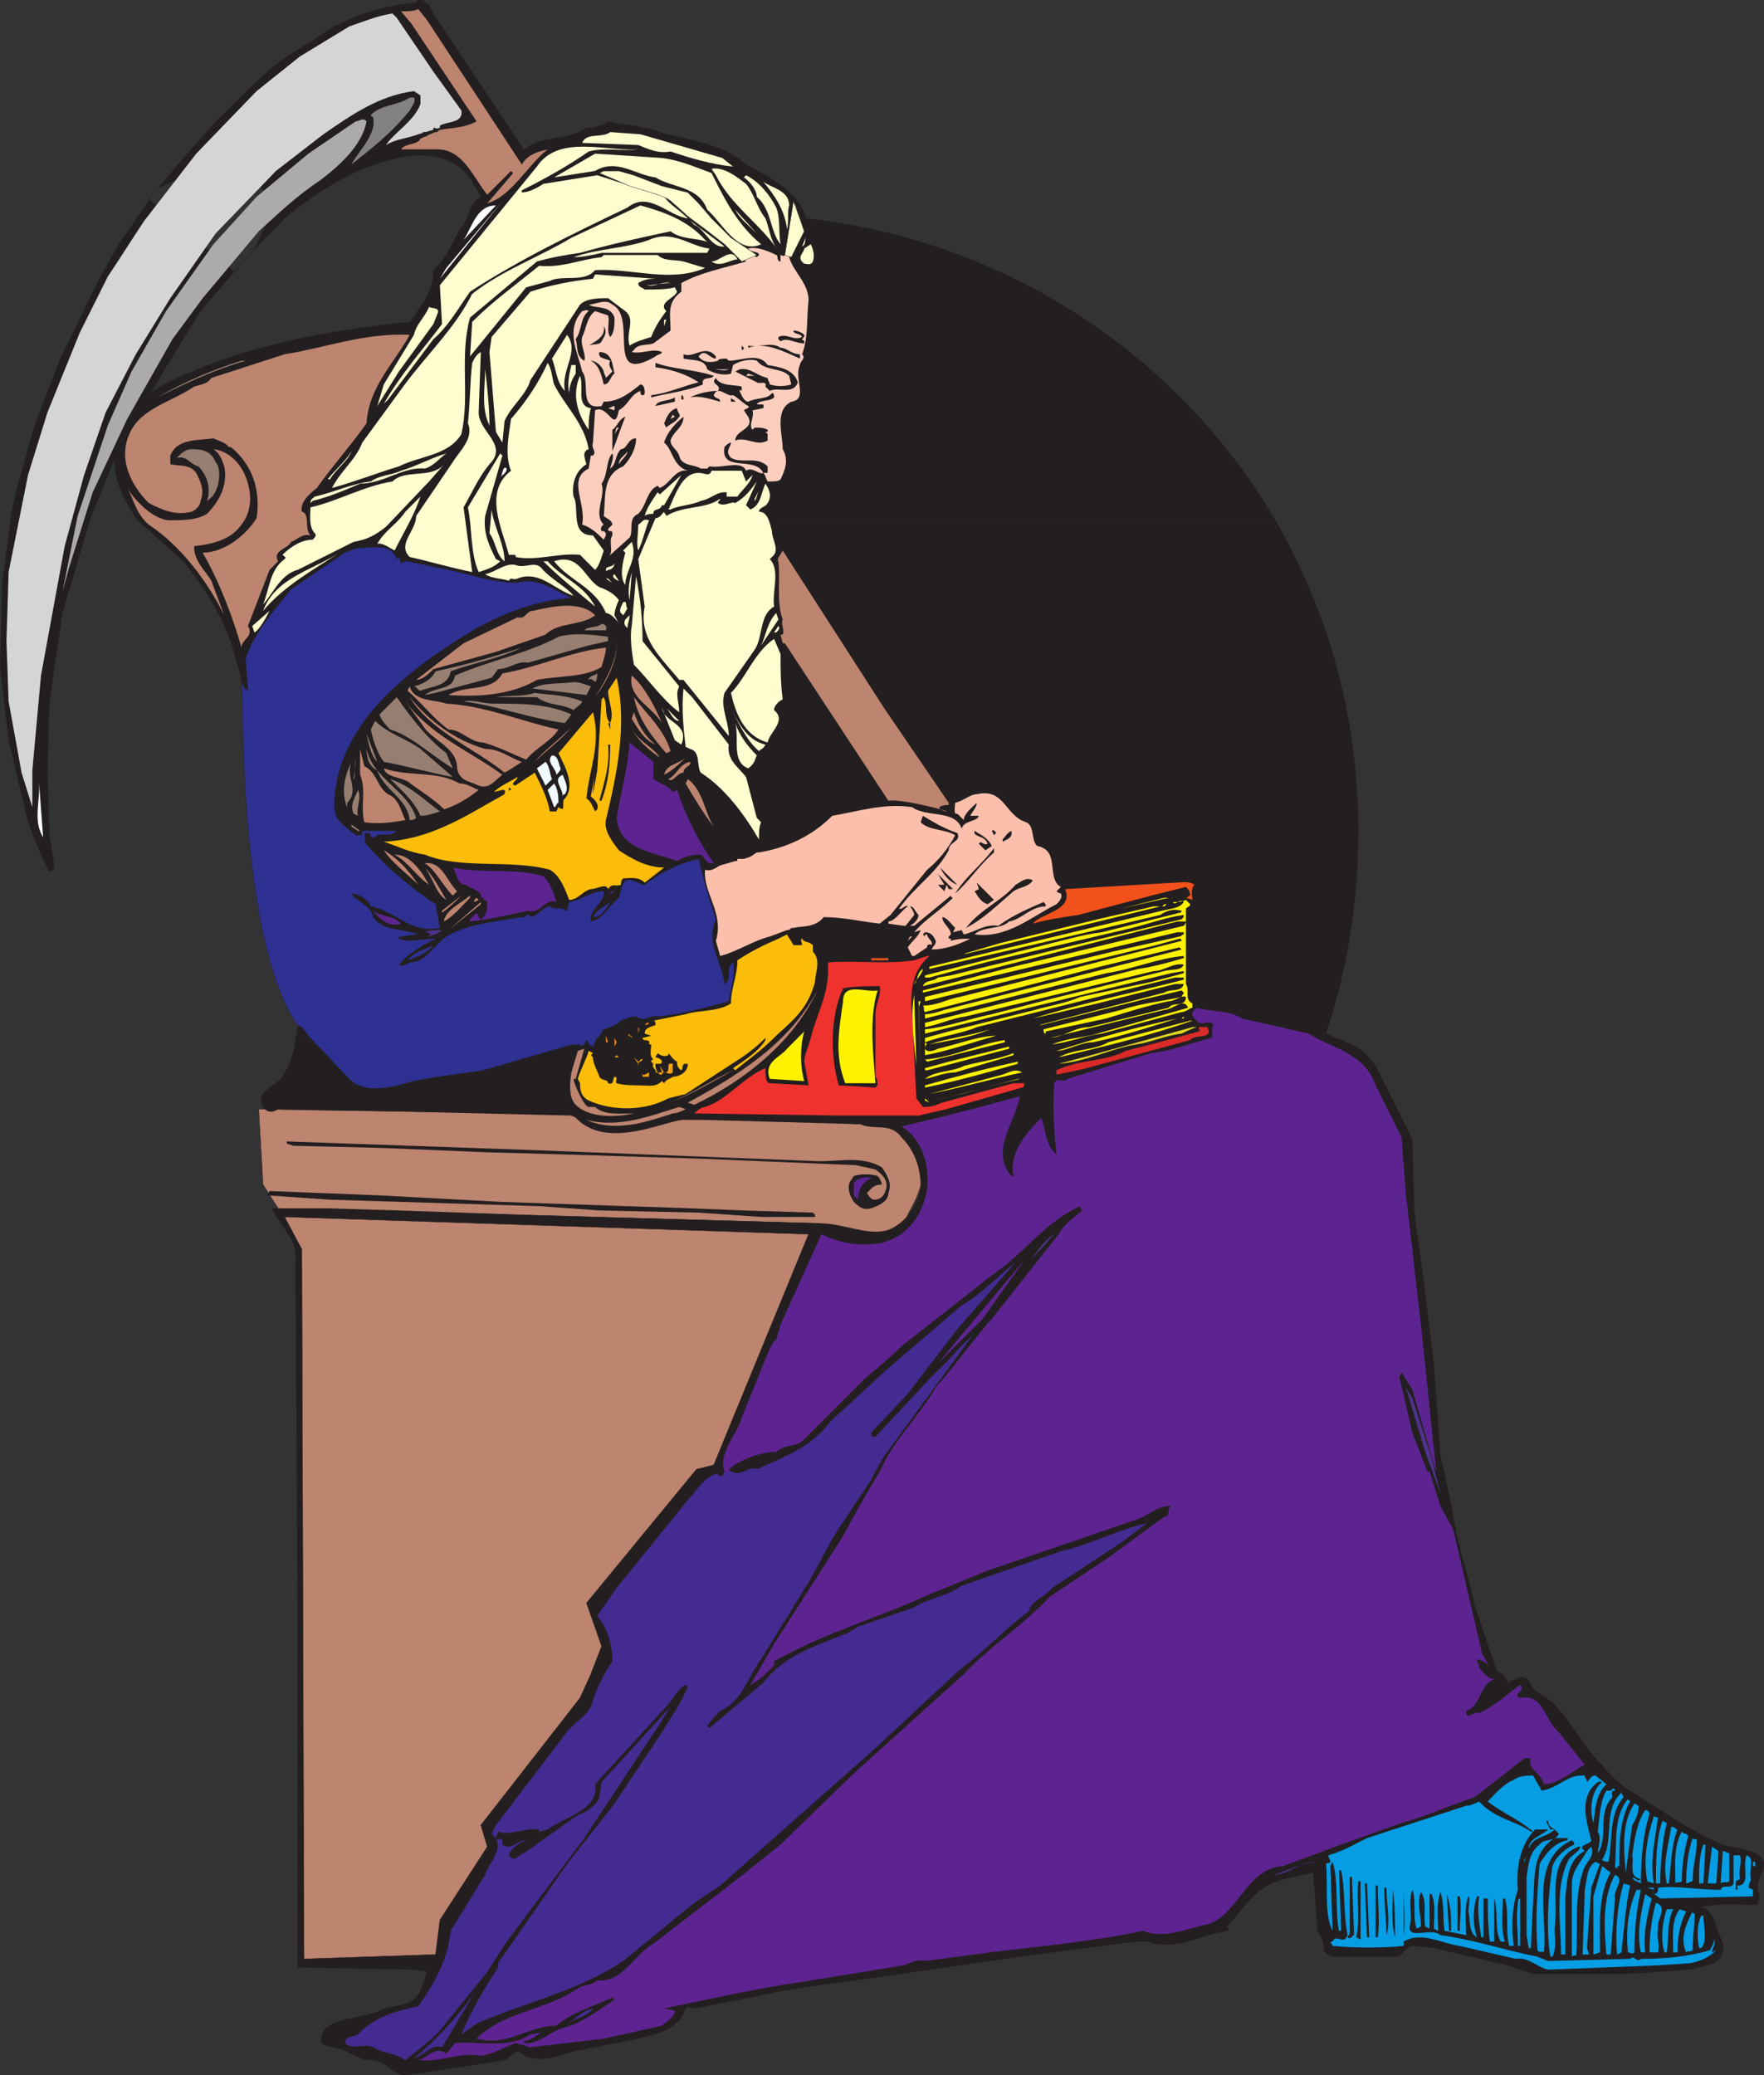 <svg xmlns="http://www.w3.org/2000/svg" width="613.585" height="721.688"><rect width="100%" height="100%" fill="#333333" stroke="none"/><path fill="#bd846f" fill-rule="evenodd" d="M310.5 391.688c-72.75-5.25-147.75-4.5-220.5-6l1.5 26.25 5.25 8.25 189 5.25c8.25 6 27.75 6.75 30-3 .75-2.25 14.25-20.25-5.25-30.75"/><path fill="none" stroke="#231f20" stroke-linecap="round" stroke-linejoin="round" stroke-miterlimit="10" stroke-width=".12" d="M310.5 391.688c-72.75-5.25-147.75-4.5-220.5-6l1.5 26.25 5.25 8.25 189 5.25c8.25 6 27.75 6.75 30-3 .75-2.25 14.25-20.25-5.25-30.75zm0 0"/><path fill="#2e3192" fill-rule="evenodd" d="M311.25 387.188c12-.75 50.25-8.25 50.25-8.25l8.25-67.5c0-8.25-5.25-126-99.75-128.25-94.5-3-138.75-7.5-150.75-3-11.25 5.25-39 33-35.25 54.75.75 6.75-1.5 95.25 21 123.75 1.5 8.25.75 21.75-11.25 24l217.5 4.5"/><path fill="none" stroke="#231f20" stroke-linecap="round" stroke-linejoin="round" stroke-miterlimit="10" stroke-width=".12" d="M311.25 387.188c12-.75 50.25-8.25 50.25-8.25l8.25-67.5c0-8.25-5.25-126-99.75-128.25-94.5-3-138.75-7.5-150.75-3-11.25 5.25-39 33-35.25 54.75.75 6.75-1.5 95.25 21 123.75 1.5 8.25.75 21.75-11.25 24zm0 0"/><path fill="#231f20" fill-rule="evenodd" d="m203.25 363.188-1.5.75v-.75c-1.5 0-3 0-5.25.75l-28.5 8.25c-9 1.5-18.75 2.25-27 4.5-5.25 1.5-14.25 3.75-19.5-1.5l-13.5-14.25h-5.25c0 4.5-2.25 9.75-4.5 13.5-2.25 3-7.5 4.5-7.5 8.25 0 .75 1.5 6 6 3l38.25.75 63.75 1.5 1.5.75c11.25 12 33 0 38.25.75h6l54.75 1.5c4.5 2.25 10.5-.75 14.25 4.5 4.5 4.5 6.75 10.5 6.75 17.25-.75 6-5.25 12.75-11.25 15-6.75 2.25-15.75-2.25-23.25-2.25l-25.5-.75-78-2.25-43.5-1.5-24.75-.75H94.5c2.25 5.25 8.25 10.5 8.25 15.75l.75 131.25v117l39.75.75 5.25.75c-1.5 3.75-2.25 9-6 10.5-3 1.5-7.5 1.5-10.5 3-6 3-20.25 2.25-20.25 9.75v1.5c1.5 1.5 5.25 1.5 6.75 2.25 3 .75 6.75 3.75 10.5 3.75 5.25 0 7.5 5.25 12 5.25l20.25-3 14.25-2.25c2.25-.75 3.75-4.5 6-2.25 5.25 3.75 12.75.75 18-.75l22.5-4.5c6-1.5 14.25-3 16.5-10.5 0-.75 3 0 3 0l19.5-3.75c15.75-3.75 32.25-5.25 47.25-7.5l46.5-6.75 40.5-5.25H399c10.5 3.75 19.5-3 28.5-3.75 0-.75-.75-1.5-.75-1.5 3.75-3.75 7.5-9.75 12-12.75 4.5-3.75 12-4.5 18-6l1.5 20.25c1.5 2.25 2.25 3.75 2.25 6.75 0 .75 2.25 2.25 3 2.25H486c2.25-.75 3-3.75 5.25-3.75l7.5.75 25.5 6 9 3h33l21.75-1.5c4.5-1.5 11.25-1.5 11.25-6.75.75-1.5-.75-4.5-1.5-6-.75-3-2.25-8.25-6-9 6-1.5 13.5-.75 18.75-.75 1.5 0 1.5-3 1.5-3.75-2.25-4.5 2.25-7.5 1.5-11.25-1.5-4.5-9.75-4.5-14.25-6-11.25-4.5-22.5-12.75-32.25-18.75-3.75-2.25-7.5-6-9.75-9-7.5-6.75-12.75-20.25-21.75-24.75-3.75-2.25-3-4.5-4.5-5.25-1.5-1.5-4.5.75-6.75 1.5v-.75l-1.5-2.25c-.75-.75-1.5 0-2.25-1.5l-7.5-22.5c-2.25-10.5-6-21-7.5-31.5l-4.5-21-2.25-31.5-3.75-30.75-3-21.75-.75-25.5-12.75-25.5c-2.25-3.75-6.75-7.5-10.5-8.25 0 0-2.25-1.5-3.75-1.5-.75-.75-2.25-1.5-3-1.5 7.5-22.5 11.25-45.75 11.25-70.5 0-39.75-10.5-76.5-29.25-108.75h-396l1.5 1.5 15 13.5c9 11.25 15.75 22.5 18.75 36 1.5 3 .75 7.5 3.75 9 0-3.75-.75-7.5-.75-11.25 3-9 9.75-16.5 15.75-24l18.75-12.75 3.75-1.5c5.25 0 12-2.25 14.25 3.75l.75-.75.75 2.25 1.5-.75h.75c3 .75 7.5 1.5 10.5 2.25 9 1.5 18 5.25 27.75 5.25 6.75-2.25 13.5 3 18.75 5.25-12 .75-23.25 5.25-33 10.5-22.5 13.5-49.5 33-49.5 62.25 0 4.5 3.75 6.75 7.5 9.75H126v-1.5h12c-2.25 2.25-5.25.75-6.75 1.5-.75.75-1.5.75-2.25.75 0 0 0-1.5-.75-1.5h-.75c-1.5 0 0 1.5-.75 3 6.75 8.25 15.75 15.75 24.75 21.75l1.5 8.25c-9.75 2.25-15.75-6-24-7.5-.75-2.25-4.5-4.5-6.75-4.5 1.5 3 6.75 3.75 7.5 8.25 3.75 5.25 10.5 3.75 15.75 6-2.25 0-4.5.75-6.75.75v.75c3.75 1.5 8.25 0 12.75 0-4.5 2.25-9.75 5.25-12.75 9 1.5.75 2.25 0 3.75-.75 6.75 0 9-8.25 15.75-10.5 6-3 15-3.75 23.25-5.25.75.75 2.25-2.25 3 0 3-.75 4.5-3.75 6.75-3.75 2.25 1.5 4.5 0 5.25 1.5 1.5 0 .75-1.5 1.5-3 4.5-.75 7.5-3.75 12-3.75.75 3.75-5.25 6-4.5 10.5 4.5-.75 6-5.25 9.75-8.25.75-2.25.75-3.75 2.25-6 3-.75 4.5 1.5 6.75 1.5 6-4.5 12-7.5 18.75-9 1.5 6.75 3.75 14.25 6 21-3.75 8.25 2.25 15 3 22.5 3-1.5 0-5.25 3-7.5.75 4.5-.75 9-1.5 13.5-8.25 2.25-16.5 4.5-24.75 5.25-2.25-.75-4.5 2.25-7.5 0-1.5 0-3.75.75-5.25 1.5-1.5 1.5-3.75 2.25-6 3-.75.75-.75 1.5-1.5 2.25l-.75.75c-.75.75-.75 1.5-1.5 3l-1.5-.75c0-.75 0-.75-.75-1.5l-.75 1.5"/><path fill="#ef322e" fill-rule="evenodd" d="M317.25 352.688c-.75-8.25 0-15 6-20.25h-.75l-4.5 1.5c-9.75 1.5-19.5 0-30 .75.75 10.5-3.75 17.25-6 26.25-.75 3-2.25 6-2.25 8.25l1.5 8.25-13.5-.75c-1.5 0-1.5-3-1.5-5.25-7.5 3-13.5 11.25-21 13.5-.75 0-2.25.75-3.75 2.25l51 .75h27l9.75-2.25 26.25-7.5c.75 0 .75-.75.75-1.5h-3.75l-24.75 6.75c-2.25.75-3 1.5-6.75 1.5l-2.25-3-1.5-29.25"/><path fill="#231f20" fill-rule="evenodd" d="m108 360.938-3-3.75-1.5-.75c0 1.5 0 3-.75 4.5H108m335.25-180.75c-33.75-57-93.75-96.75-162.75-104.25-3-9.75-12.75-14.25-21-18.75-8.25-7.5-19.5-8.25-30-11.25-5.25-2.25-12-2.25-18-3.75-2.25 1.5-4.5 2.25-7.5 2.25-6 4.5-15 2.25-21.75 7.5l-31.5-47.25-1.5-3c-.75-.75-2.25-.75-1.5-1.5-.75 0-3-.75-3 .75-10.5.75-19.5 3.75-28.5 8.25l-16.5 10.5c-9 6-15.75 14.25-24 21.75l-12 13.5c-4.5 5.25-10.5 12.75-12 14.25l30 25.5c7.5-9.75 15-15.75 17.25-18.75 12.75-10.5 27-19.5 44.25-21.75 8.25-.75 16.5 1.5 21 9l3 5.25c-4.5 2.25-3.75 7.5-6.75 10.5-3 4.5-5.25 11.25-9.75 15 0 7.5-4.5 12.75-8.25 18-30.75 3-60.75 9-87 22.5l-3 2.25 5.25-9 12-19.5 18.75-21.75 8.25-17.25-20.25-12.75-21.75 9-13.5 19.5-7.5 13.5L21 124.688l-9 23.25-6.75 24-1.5 8.25H31.5l8.25-20.25c0 8.25 3.75 14.25 7.5 20.25h396m-439.5 0-3 22.5-.75 29.25 3 25.5 6.75 28.5c2.25 6 4.5 12 7.5 17.25l1.5-.75c0-3.75-.75-7.5-1.5-11.25l-.75-23.25.75-24 4.5-30.75 9.75-33H3.75m264 180.75c2.25-2.25 3.75-4.5 6-7.5-2.25 3-4.5 5.25-7.5 7.5h1.5"/><path fill="#fbbfac" fill-rule="evenodd" d="M332.25 279.188c3-.75 5.25-3 7.5-3 9.75-2.25 9.75 7.5 17.25 9.75 3 1.5 1.5 6 3.75 8.25 8.25 1.5 3 11.25 8.25 14.25l-1.5 1.5c.75.75 1.5.75 1.5.75.75 1.5-.75 3-1.5 3.75-9 4.5-17.25 12-28.5 10.5 3-3 9-1.5 12-4.5 4.5-.75 7.5-5.25 12.75-5.25 0-.75 0-.75-.75-1.5-5.25 2.25-10.5 4.5-15.75 8.25-4.5-.75-8.25 2.25-12 3l-.75-1.5-3 .75.75-1.5c-1.5-1.5-3-3.75-4.5-3.75 0 2.25 3 3.75 3 6l-.75.75v.75h.75v.75c2.25-.75 4.5-.75 6.75-.75-4.5 2.25-9 3.75-13.5 3.75.75-1.5 1.5-1.5 1.5-3-.75-1.5-1.5-3-3.75-3l-.75.75.75.75c0-.75 0-.75.75-.75 0 1.5 2.25 2.25 1.5 3.75-.75-.75-.75 0-1.5 0v.75l-4.5 3h-.75l-1.5-3c1.5-2.25 3.75-3.75 4.5-6l-2.25.75c3.75-4.5 9-7.5 13.5-12-.75 0-.75-.75-.75-.75l-12.75 10.5h-1.5c1.5-.75 3-2.25 3-3.75-1.5-1.5-1.5-3-3-3 .75.75 1.5 2.25 1.5 3l-3 3.75h-.75l-5.25-.75v-.75c2.25 0 4.5-3.75 6.75-5.25-.75-.75-2.25 1.5-3 .75 6-8.25 12.75-12 17.25-20.25 0-3 4.5-3 3-6-4.5-1.5-8.25-3.75-12-6l-.75 2.25c3 3 8.25 2.25 12 4.5-2.25 4.5-6 9-9.75 12l-12.75 15.75-3.75 3c-6.75-.75-12.75-2.25-19.5-2.25-3 3.75-7.5 3-10.5 3.75h-.75c-.75.75-.75.75-1.5.75l-6 2.25c-6 1.5-11.25 5.25-17.25 6.75l-1.5-5.25c3-9.75-4.5-16.5-3.75-24.75 2.25.75 3.75-.75 5.25-1.5l5.25-1.5c.75 0 .75 0 .75-.75h2.25l2.25-.75 2.25-1.5h.75c9-1.5 18-5.25 25.5-12.75 9-1.5 18-4.5 27.75-3 5.25 3.75 15 .75 17.25 7.5.75-3 5.25-2.25 6-4.5h-3c.75-1.5 2.25-3 2.25-4.5-1.5 1.5-4.5 3.75-4.5 6l-2.25-2.25c-1.5.75-.75-3-.75-3.75"/><path fill="#bd846f" fill-rule="evenodd" d="m146.25 48.188 6.75-3c3.75-.75 9-.75 12.75-3l-22.5-33.75-3.75-4.5c2.25 0 4.5 0 6-.75l3 3.75 33 50.25c2.25-3.75 6-4.5 9-5.25-6.75 5.25-12.75 16.5-21 18.75l9-10.5-.75-.75-8.25 8.25c-4.5-5.25-8.25-15.75-17.25-15.75H139.5c1.5-2.25 6-1.5 6.75-3.75"/><path fill="#d6d5d5" fill-rule="evenodd" d="m153 44.438-7.5 2.25c-3.75 1.5-7.5 1.5-11.25 3.75 3-4.5 9.75-8.25 12-14.25v-3l-2.25-1.5c-12 1.5-21.75 8.25-31.5 15L96 59.438l-21 21.75-15.75 22.5-12 19.5-10.5 20.25-7.5 21.75-6.75 24.75-8.25 45-3 33v12.75l-3.75-12-4.5-24.75-.75-21 .75-24 6.75-33.75 6.75-21.75 11.25-27.75 9.75-19.5c4.5-6.75 8.25-12.75 12.75-19.5l18-23.25 21-21.75 15-12 17.25-10.5c4.5-1.5 9.75-3.75 15-4.5l1.5 1.5 12.75 18.75 9.75 13.5c.75 4.5-5.25 3.75-7.5 5.25v.75"/><path fill="#848182" fill-rule="evenodd" d="M144 33.938c.75 1.5-.75 3-1.5 4.5-6.75 8.25-12.75 12.75-20.25 18.75 2.25-4.5 9-10.5 7.5-16.5-.75 0-.75-.75-.75-.75 3.75-3.75 9-3 13.5-6h1.5"/><path fill="#acaaaa" fill-rule="evenodd" d="M127.5 42.188c-1.5 8.25-9 15-15.75 20.25-9 6-14.25 11.25-21.75 18l-19.5 23.25-10.5 14.25-15.75 27.75-12 25.5-8.25 26.25-2.25 8.25 5.25-26.25 10.5-31.5 8.25-18.75 12-21 16.5-23.25 15-16.5 18-15 16.5-11.25c1.5 0 2.25-1.5 3.75 0"/><path fill="#231f20" fill-rule="evenodd" d="M152.25 45.938h-1.5v-1.5c1.5 0 1.5.75 1.5 1.5"/><path fill="#fffdcf" fill-rule="evenodd" d="m251.25 54.938 3.75 3c-7.5-.75-15-3-21.75-5.25-4.5.75-7.5-.75-11.25-2.25l-19.5-.75c1.5-3.75 6.75-1.5 9.75-3.75l10.5.75 28.5 8.25"/><path fill="#231f20" fill-rule="evenodd" d="M148.5 47.438h-.75l-.75-1.5h1.5v1.5"/><path fill="#fffdcf" fill-rule="evenodd" d="M222 51.938c-5.25.75-12-.75-17.25.75-7.5 5.25-15.75 9.75-23.25 13.5v.75c2.25 0 5.25-1.5 7.5-3l18.75-3 23.25 7.5c2.25 3 5.25 4.5 8.25 7.5-6.75-.75-13.5-9.75-21-3.75-18.75 9-37.5 18-54.75 29.25-3.75 5.25-7.5 12-12.75 16.5l-15.75 21-1.5 1.5c6-10.5 13.5-18.75 20.25-27.75l-.75-13.5 33.75-41.25c7.5-11.25 24-5.25 35.25-6"/><path fill="#fffdcf" fill-rule="evenodd" d="M230.25 54.938c6 .75 11.25 3 17.25 5.25 4.5 9 9 18 17.25 24.75-8.25 3.75-13.5-7.5-18.75-12-3-8.25-12-7.5-18-11.25-6.75-.75-13.5-6.75-21-2.25l-14.25 2.25 14.25-8.25 23.25 1.5"/><path fill="#fffdcf" fill-rule="evenodd" d="M259.5 63.938c3 3.75 3.75 8.25 6.75 12 1.5 3.75 1.5 7.5 4.5 11.25-6.75-9.75-16.5-15.75-21.75-26.25l-1.5-2.25c4.5-.75 9 3 12 5.25m6.75 104.25c1.5 2.25 2.25 4.5.75 6.75-.75 1.5-3 1.5-3 3 3 0 3.75 3.75 4.5 6.75 0 3 3 6.75 0 9l-.75.75c3.75 3.75.75 11.25 1.5 16.5-5.25 3-3.75 10.5-6.75 15l-10.5 15c-1.5 5.25 1.5 9.75 1.5 15l-15.75-19.5h-1.5c-6-7.5-14.25-14.25-12-25.5l-2.25-16.5 6-14.25c1.5 0 2.25-1.5 3-2.25 0 .75.75.75.75 1.5 6-3.75 13.5-2.25 18.75-6 0 .75-.75.75-.75 1.5 2.25 1.5 4.5-.75 6 0 3.75-2.25 5.25-4.5 7.5-7.5l-3.75 8.25 1.5 1.5c3.75-1.5 3.75-6 5.25-9"/><path fill="#fccebe" fill-rule="evenodd" d="M267.75 167.438H267c-.75-1.5-.75-2.25-1.5-3-1.5.75-3.75-2.25-6-.75-1.5-3.75-8.25-.75-12.75-1.5l-.75.75h-2.25c-2.25-1.5-6.75-.75-7.5-4.5-.75-2.25-3-3-3-5.25.75-3 4.5-4.5 4.5-8.25-3 2.25-6 6-6.75 9 3 2.25 3 8.25 8.25 9.75-4.5-.75-6 4.5-9.75 6l-.75-.75c-3.75 1.5-3.75 6.75-6.75 9.75-3.75 1.5-1.5 6-3 8.25l-7.5 6.75c2.25-1.5 0-5.25 1.5-7.5v-.75c0-1.5-1.5 0-1.5-1.5l1.5-1.5c0-1.5-2.25-2.25-3-3 .75-6-.75-14.25 6.75-17.25 2.25-2.25 4.5-6 4.5-9.75-3 0-3 3.75-5.25 3.75-2.25 2.25-1.5 5.25-3.75 6.75 0-.75 1.5-3.75.75-5.25-2.25 2.25-1.5 7.5-3.75 10.5 1.5 4.5-3 10.5.75 14.25 0 0-1.5.75-.75 2.25.75 0 1.5 0 1.5 1.5l-.75 1.5c-1.5-1.5-4.5-4.5-7.5-5.25 1.5-7.5-5.25-15.75 2.25-19.5l.75-4.5h.75c1.5-1.5-.75-2.25 0-4.5l.75-11.25c4.5-2.25 6.75 8.25 8.25 0 3.75-2.25 3.75-5.25 7.5-6.75 0 .75 0 1.5.75 1.5s.75-.75.75-.75c0-.75 0-3-1.5-3-3.75 3-7.5 6-12.75 6l-.75 1.5c-8.25 1.5-3.75-8.25-6.75-12-1.5-6.75-6-14.25 0-21 .75 0 1.5-.75 2.25 0-3 2.25-2.25 6.75-4.5 9.75.75 2.25 0 6 3 7.5.75-2.25-1.5-5.25-.75-8.25 1.5-3 1.5-6.75 4.5-9l4.5 1.5c.75 2.25-.75 5.25.75 7.5 1.5-1.5 1.5-4.5 1.5-6.75-1.5-4.5-6.75-3-9-4.5 2.25 0 6-2.25 8.25 0 9 4.5-3 28.5 15 18 .75-.75 2.25-.75 2.25-1.5-3-1.5-6.75.75-10.5 0l.75-.75c1.5-2.25 4.5-1.5 6.75-2.25l6-4.5c0-5.25-1.5-9.75 3.75-13.5v-3c6.75-3.75 15-5.25 22.5-7.5-6-7.5-18-12.75-21.75-17.25-5.25-6.75-18.75-9-28.5-13.5 2.25-.75 6.75 0 8.25 0l23.25 8.25c6.75 8.25 13.5 16.5 22.5 21l.75-.75c0-1.5-3-.75-3.75-2.25 3-.75 6.75.75 9.75 2.25.75 0 0 2.25 1.5 2.25v-2.25c.75 0 .75.75 1.5 0 2.25-4.5 2.25-11.25 3-17.25h.75c.75 4.5 4.5 8.25.75 12l-3 6c1.5 5.25 6.75 9 6.75 15-.75 6 0 12.75-2.25 18.75 1.5 1.5-.75 2.25-.75 3.75-2.25 4.5 3 12-3 12.75-6 3-3 11.25-3 16.5 2.25 3.75.75 7.5-.75 10.5-.75.75-2.25.75-3.75.75"/><path fill="#fffdcf" fill-rule="evenodd" d="M270 72.188c1.5 3.75.75 8.25 1.5 12.75-3.75-4.5-3-12-8.25-16.5 0-2.25-2.25-5.25-4.5-6.75l.75-.75c4.5 2.25 8.25 6.75 10.5 11.25m4.5-.75c-.75 2.25 0 5.25-.75 8.25-.75-6.75-4.5-12-8.25-16.5 3 2.25 9 3 9 8.25"/><path fill="#fff" fill-rule="evenodd" d="m155.25 93.188 19.5-23.25-21.75 27zm6-9.75c3-4.5 4.5-12 11.25-12l-11.25 12"/><path fill="#fffdcf" fill-rule="evenodd" d="m245.25 83.438.75.75c-3-1.5-9-.75-12.75-3.75-10.5 2.25-21 4.5-31.5 7.5-5.25.75-9.75 1.5-15 3l-23.25 19.5c-3.75 13.5 0 27-3 40.5-4.5 7.5-14.25 7.5-21.75 11.25-7.5 2.25-15 5.25-23.25 7.5 3-6 8.25-9.75 10.5-15.75l14.25-19.5c8.25-11.25 18-20.25 24-32.25 10.5-8.25 23.25-12.75 34.5-19.5l24-11.25c8.25 2.25 16.5 5.25 22.5 12m18-2.25c-3-3-6-5.25-7.5-8.25l7.5 8.25"/><path fill="#fffdcf" fill-rule="evenodd" d="m263.25 88.688-5.25 2.25-6-6-6.75-5.25-6-4.5-6.75-6-3.75-1.5-9.75-3-10.5-4.5 1.5-.75h5.25l5.25 1.5 9.75 3.75 9 2.25 3.75 3.75 4.5 5.25 6.75 6.75 9 6"/><path fill="none" stroke="#231f20" stroke-linecap="round" stroke-linejoin="round" stroke-miterlimit="10" stroke-width=".12" d="m263.25 88.688-5.25 2.25-6-6-6.75-5.25-6-4.5-6.75-6-3.75-1.5-9.75-3-10.5-4.5 1.5-.75h5.25l5.25 1.5 9.75 3.75 9 2.25 3.75 3.75 4.5 5.25 6.75 6.75zm0 0"/><path fill="#fffdcf" fill-rule="evenodd" d="M252 85.688c-4.5.75-6.75-6-10.5-7.5l-1.5-1.5 12 9m27 0 1.5-3.75c-.75 1.5 0 3-1.5 3.75m-32.25.75-.75 1.5h-36.75c-3 .75-6.75 1.5-9.75 1.5 8.25-3 18-3 26.25-6 8.25-3.75 14.25 2.25 21 3m36 4.5c-.75 1.5-2.25.75-3 .75-3-2.25 0-3.75 0-5.25l2.25-1.5c.75 1.5 1.5 3.75.75 6m-26.25-.75c-2.25 0-6 3-9 .75 3 0 6.75-5.25 9-.75"/><path fill="#fffdcf" fill-rule="evenodd" d="M228.75 88.688c2.25 2.25 6 1.5 9 2.25l7.5 2.25c-12 5.25-25.5 0-38.25.75-3.75 4.5-11.25 1.5-15.75 3.75l-8.25 2.25-19.5 24 .75-12c7.5-7.5 15-12.75 23.25-19.5 8.25.75 14.25-2.25 21.75-3l.75-.75h18.75"/><path fill="#fffdcf" fill-rule="evenodd" d="M228 96.938c-1.5 0-3.75 0-6 1.5 0 1.5 1.5 1.5 2.25 2.25 3.75 0 7.5 0 10.5-.75l.75 1.5c-.75 2.25-6.75 3.75-3.75 6.75-2.25 3-3.75 5.25-5.25 9-2.25.75-5.25 1.5-7.5 3-1.5-4.5 2.25-9-1.5-12l-6-4.5c-3 0-7.5 0-9.75 2.25l-17.25 26.25c-1.5 5.25-6.75 9-9 14.25l-.75 7.5-2.25-3.75-2.25-27.75.75-5.25 13.5-15.75c6.75-2.25 14.25-3.75 21.75-4.5l.75-1.5 21 1.5"/><path fill="#fffdcf" fill-rule="evenodd" d="M233.25 98.438c-3 0-5.25.75-8.25.75 3 .75 5.25-1.5 8.25-.75m-81 10.5-1.5 3.75-12 16.5-7.5 12 2.25-7.5 10.5-17.25c.75-3.75 3.75-6 5.25-9.75.75.75 3.75 0 3 2.25m79.5 2.25H231v2.25zm0 0"/><path fill="#231f20" fill-rule="evenodd" d="M209.25 118.688c-.75 1.5-3 .75-4.5 1.5 2.25-1.5 6-3 5.25-6.75 1.5 2.25 0 3.75-.75 5.25m70.5-2.25c0 .75 0 .75-.75 1.5 0 .75.75 0 .75.75v.75c-3 0-6-2.25-8.25-.75l-.75-.75v-.75c3-1.5 5.25 1.5 8.25 0-.75-1.5-3-.75-3-2.25 1.5 0 3 .75 3.75 1.5"/><path fill="#bd846f" fill-rule="evenodd" d="M142.5 116.438c-5.25 9.75-14.25 18-15 30.75-5.25 7.5-12 15-17.25 22.5-3 2.25-6 5.25-5.25 8.25 3 .75.75 6 3 8.25-3-.75-4.5 1.5-6.75 2.25-.75 2.25-6.75 3-4.5 6.75l-3 3-7.5 19.5c2.25 3.75-2.25 4.5-2.25 7.5-3-10.5-7.5-22.5-13.5-33 7.5 0 15-6 18.75-12 1.5-9.75-1.5-18.75-9-24.75h-.75c-.75-1.5-3.75-2.25-5.25-3-5.25.75-12.75 0-15 6v3c3.75.75 6.75 0 9 3 1.5 3 3 6 1.5 9.75 0 1.5-1.5 3-3 3.75-6 1.5-10.5-.75-15-3-6.75-6.75-10.5-15.75-6.75-24 3.75-9 15-11.25 22.5-16.5 2.25-.75 4.5-.75 6-3l25.5-8.25c14.25-2.25 27.75-7.5 43.5-6.75"/><path fill="#fffdcf" fill-rule="evenodd" d="M196.5 135.938c-3-3-3-7.5-4.5-11.25l5.25-8.25c4.5 6-2.25 12-.75 19.5"/><path fill="#231f20" fill-rule="evenodd" d="M271.5 120.938c2.25 0 3.75 2.25 6.75 2.25v1.5c-5.25-2.25-12-6-18-3.75v-.75c3.75.75 8.25-1.5 11.25.75m-12.75 0c0 .75-.75.75-.75.75v-1.5l.75.75m-9.75 3v.75c-2.25 0-3.75-3.75-6-.75 1.5 2.25 4.5 2.25 6.75 1.5 0-.75 2.25-.75 3-.75l.75.75c4.5 0 10.5-3 13.5 1.5 4.5.75 9 1.5 10.5 6-1.5 4.5-6.75 1.5-9.75 3l-1.5-1.5c.75-2.25-2.25-.75-3-1.5l-7.5-3.75 1.5-.75c3.75-.75 6 2.25 9.75 3 0 .75.75 1.5.75 2.25 2.25.75 5.25.75 7.5 0l-.75-3c-3-3-8.25-1.5-11.25-5.25-2.25-.75-6 0-8.25 1.5l-.75 3c-2.25.75-6 0-8.25-1.5-.75-3.75-5.25-3-8.25-3.75v-1.5c3.75 1.5 7.5-3.75 11.25.75m-35.25 6c-1.5.75-1.5 3.75-3.75 3.75-.75-3-1.5-6.75-4.5-8.25 1.5 0 3.75 1.5 4.5 3.75 0 .75.75 1.5.75 2.25l2.25-2.25c-.75-1.5-1.5-2.25-.75-3.75-1.5-.75-4.5-.75-3.75-3 4.5 0 4.5 4.5 5.25 7.5"/><path fill="#fffdcf" fill-rule="evenodd" d="M166.5 143.438c0 6.75 10.5 11.25 3.75 18-3.75 4.5-6 9.75-9 15l3 22.5c-7.5-1.5-15-3.75-21.75-5.25-4.5-4.5 2.25-9 2.25-14.25l12.75-18.75c2.25-3.75 7.5-8.25 5.25-13.5.75-6.75.75-15 1.5-21 .75-1.5 1.5-3 3-3.75l-.75 21"/><path fill="#967e71" fill-rule="evenodd" d="M85.5 125.438c-10.5 3-20.25 7.5-30.75 12.75 9-5.25 19.5-9.75 29.25-12.75h1.5"/><path fill="#fffdcf" fill-rule="evenodd" d="M192.75 133.688c3.75 7.5 10.5 13.5 12 22.5-2.25.75-1.5 3-.75 5.25-3.75 2.25-5.25 6.75-4.5 11.25 2.25 3.75-1.5 13.5 6.75 13.5l3.75 5.25c-.75 2.25-1.5 5.25-3 6.75l-5.25-5.25c-7.5-.75-15 2.25-22.5.75.75-.75-.75-.75-.75-.75H177c-2.25-9-9-21.75.75-29.25-2.25-5.25-.75-12.75 0-18 5.25-6 9.75-12.75 12.75-19.5 1.5 2.25 1.5 5.25 2.25 7.5"/><path fill="#231f20" fill-rule="evenodd" d="M248.25 130.688c-.75 1.5-4.5 0-3.75 3-5.25 2.25-12 3-18 4.5v-.75c6-.75 10.5-3 16.5-4.5-4.5-3-9.75-4.5-15-5.25v-1.5c6 2.25 13.5 2.25 20.25 4.5"/><path fill="#fffdcf" fill-rule="evenodd" d="M200.25 129.938c-1.5 2.25-2.25 4.5-2.25 6.75-.75-3 0-6.75.75-9.75h1.5v3m-30 18c-3-6-1.5-13.5-1.5-19.5.75 6 1.5 13.5 1.5 19.5"/><path fill="#fccebe" fill-rule="evenodd" d="M253.5 128.438c-1.5.75-3.75 0-5.25 0h5.25m6.75 1.5-.75.75h3zm0 0"/><path fill="#fffdcf" fill-rule="evenodd" d="M205.5 141.938c-.75 3-.75 5.25-.75 7.5-3.75-5.25-6-12-3-18.75 1.5 3.75-1.5 10.5 3.75 11.25"/><path fill="#231f20" fill-rule="evenodd" d="M258 134.438v1.5c-.75-.75-.75 0-.75 0 .75 1.5 1.5 3.75 3 3.75 3-1.5 6.75-.75 8.25-3 .75 0 .75.75.75 1.5-1.5 1.5-4.5.75-6 2.25.75.75 3-.75 2.25 1.5l-3.75.75c.75 2.25-1.5 5.25 0 6.75l.75-.75c1.5 0 3 0 4.5.75v.75h-.75l.75.75v2.25c-3.75 2.25-7.5-1.5-11.25 0 0-3.75 6.75-3.75 4.5-8.25l-1.5-2.25c.75-.75 2.25-.75 1.5-1.5-1.5-.75-3.75-3-5.25-3.75-2.25.75-5.25-3.75-6.75 0 .75 1.5 2.25.75 2.25 2.25-3-.75-6.75-2.25-10.5-1.5 3-1.5 6.75-2.25 9.75-2.25 1.5-2.25-3-2.25-.75-4.5 1.5 3 6.75 2.25 9 3m-20.25 4.5H237v-1.5c.75 0 .75.75.75 1.5m-3 .75-6.75 1.5c.75-2.25 4.5-1.5 6.75-3v1.5"/><path fill="#231f20" fill-rule="evenodd" d="M255.75 139.688h-1.5v-1.5c0 .75 1.5.75 1.5 1.5"/><path fill="#fccebe" fill-rule="evenodd" d="m213.75 142.688-2.25-.75c.75 0 1.5-.75 2.25-.75v1.5"/><path fill="#231f20" fill-rule="evenodd" d="M235.5 141.938c0 1.5 1.5 2.25.75 3-1.5 2.25-3 2.25-4.5 3.75l-.75-1.5c.75-1.5 1.5-4.5 4.5-5.25"/><path fill="#fccebe" fill-rule="evenodd" d="m234.75 144.938-.75-.75-.75 1.5zm0 0"/><path fill="#231f20" fill-rule="evenodd" d="M217.5 144.938c-1.5 3.75-3 8.25-4.5 12v-7.5c1.5-.75 2.25-3.75 4.5-4.5"/><path fill="#fccebe" fill-rule="evenodd" d="M215.25 148.688h-.75l-.75 2.25zm0 0"/><path fill="#231f20" fill-rule="evenodd" d="M254.25 153.938c0 1.5-2.25 3 0 5.25 3.75 2.25 9-.75 12.75 3v2.25h-1.5c-3-6-15 0-13.5-9 .75-.75 1.5-1.5 2.25-1.5"/><path fill="#967e71" fill-rule="evenodd" d="M75 160.688c1.5 1.5 1.5 5.25.75 8.25-.75 2.25-1.5 3.75-3.75 5.25 1.5-4.5 0-9-3-12-3-.75-3.75-3.75-7.5-3 1.5-1.5 3-3 5.25-3 3.75 0 6.75.75 8.25 4.5"/><path fill="#bd846f" fill-rule="evenodd" d="M86.25 168.188c1.5 5.25.75 10.5-2.25 14.25-3.75 5.25-9.75 6.75-16.5 7.5 0 5.25 3.75 8.25 6 12l4.5 12c-6-12-15-24-26.25-31.5-4.5-3.75-5.25-9-7.5-12.75 2.25 3.75 8.25 10.5 14.25 11.25 5.25 0 9.75 0 13.5-2.25 3.75-3.75 7.5-9.75 6-16.5-.75-2.25-1.5-4.5-3.75-6 6 .75 10.5 6 12 12"/><path fill="#fccebe" fill-rule="evenodd" d="M215.25 161.438c0-2.25 2.25-3 3-4.5 0 1.5-2.25 3-3 4.5"/><path fill="#fffdcf" fill-rule="evenodd" d="M114.75 166.688H114c2.25-3 6-6 8.25-9.75-1.5 3.75-5.25 6-7.5 9.75m33-3.75c-7.5-.75-14.25 5.25-22.5 5.25-5.25 2.25-10.5 4.5-16.5 6l-.75.75c0-1.5.75-1.5 1.5-2.25 6.75-1.5 12.75-4.5 19.5-5.25 3-2.25 7.5-2.25 10.5-3.75 5.25-1.5 10.5-4.5 15.75-6-2.25 1.5-4.5 4.5-7.5 5.25m21 16.5c-.75 6 1.5 10.5 3.75 15l1.5.75c-2.25 2.25-5.25 3-7.5 3.75-3-6.75-2.25-15.75-3.75-22.5l11.25-18.75.75.75-6 21"/><path fill="#fffdcf" fill-rule="evenodd" d="M134.25 183.188c-3.75 3-6.75 4.5-11.25 5.25l-19.5 9.75c-6 1.5-9 9-12 12 2.25-5.25 2.25-12 7.5-15.75.75-.75 0-.75-.75-1.5 3-3 6.75-5.25 10.5-5.25.75-.75 1.5-1.5.75-2.25-2.25-2.25-1.5-6.75-1.5-9 9.75-2.25 18.75-7.5 28.5-9 4.5-4.5 13.5-.75 18-6l-5.25 6-15 15.75"/><path fill="#fff" fill-rule="evenodd" d="M176.25 162.938c0 1.5-1.5 2.25-2.25 3 .75 0 .75-4.5 2.25-3"/><path fill="#fffdcf" fill-rule="evenodd" d="m258 163.688 1.5 3.75 2.25-2.25c-.75 3-3.75 5.25-5.25 7.5h-3.75v-1.5H252c-3 0-4.5 2.25-8.25 3-3 1.5-7.5 1.5-10.5 3h-.75c2.25-4.5 4.5-12.75 10.5-12.75 2.25 0 3.75 1.5 4.5-.75H258m-27.75 12c-.75 2.25-3 .75-3 3-.75 0-2.25 0-3 .75.75-3 3-6 4.5-8.25l.75.75 7.5-6.75-6 10.5h-.75m32.25-1.5v-.75l1.5-3c-.75 1.5-.75 3-1.5 3.75m-125.25 17.25c-1.5-.75-4.5-3-6-2.25 2.25-4.5 6.75-6.75 9.75-11.25l5.25-5.25c-2.25 6.75-6 12.75-9 18.75m38.25 3.75c-3-2.25-3-6.75-5.25-9.75l.75-8.25c.75 6 4.5 12 4.5 18m50.25-14.25c-1.5 3.75-2.25 7.5-3.75 10.5-.75-2.25 0-5.25 0-9 1.5-.75 1.5-2.25 3.75-1.5m-8.25 22.5c-2.25-3-.75-8.25 0-11.25l-.75-.75 3-3c2.25 6-2.25 9.75-2.25 15m-126 9c4.5-12 18-14.25 27.75-21-9 6-20.25 12-27.75 21m117-8.25c2.25.75 5.25 2.25 6.75 4.5-.75 1.5-1.5 3.75-1.5 5.25l1.5 3c-.75-1.5-3-3.75-4.5-3.75-3.75-9-12.75-11.25-18-18 9-3 10.5 6 15.75 9"/><path fill="#fffdcf" fill-rule="evenodd" d="M190.5 195.188c5.25 6 12.75 8.25 16.5 15.75-5.25-4.5-12-9.75-18-15.75h1.5m21 3s-.75.75-.75 0c0-1.5 2.25-.75 3-2.25 0 .75-.75 2.25-2.25 2.25m-23.25-.75c3 3.75 9 6.75 11.25 9.75-6.75-2.25-12-9-19.5-6-1.5.75-2.25-.75-3 .75-2.25-.75-6-.75-8.25-2.25 3.75-.75 7.5-4.5 11.25-3 3 .75 6-1.5 8.25.75m30.75 11.25c-.75-3.75 0-6.75.75-9.75l-.75 9.75m-3.75-6.75c-.75 0-3-1.5-1.5-2.25l1.5 2.25m8.25 21 12.75 15.75c-1.5 3 0 5.25 0 9-6-4.5-10.5-11.25-15.75-16.5-.75-4.5-1.5-9.75-.75-13.5l1.5-17.25c1.5 7.5 2.25 15 2.25 22.5m-10.5-20.25-2.25-1.5h.75zm5.25 9c-.75.75-.75 1.5-1.5 2.25l-.75-.75c-.75-.75 0-2.25.75-3.75 1.5-.75.75 1.5 1.5 2.25"/><path fill="#bd846f" fill-rule="evenodd" d="M207 213.938c-4.5 3.75-12.75 2.25-17.25 6.75l-17.25 6-21.75 6c-1.5 1.5-3.75 3.75-6 3.75l16.5-12.75 18.75-9c3 .75 3-2.25 5.25-2.25 6.75-1.5 16.5-3.75 21.75 1.5"/><path fill="#fffdcf" fill-rule="evenodd" d="m88.5 219.938-.75-2.25 6-5.25c-1.5 3-3.75 6.75-5.25 7.5m176.25 4.5c1.5-3 2.25-8.25 5.25-11.25l.75 2.25-6 9m-46.5-6c-.75-.75-1.5-1.5-.75-3l1.5-1.5c0 1.5-.75 3-.75 4.5"/><path fill="#967e71" fill-rule="evenodd" d="M210.75 219.188h-7.5c1.5-1.5 4.5-.75 6-2.25.75 0 2.25.75 1.5 2.25"/><path fill="#fffdcf" fill-rule="evenodd" d="M270 219.938h-.75l1.5-2.25c.75.75 0 1.5-.75 2.25"/><path fill="#967e71" fill-rule="evenodd" d="m211.5 222.938-6.75 1.5-21 6c-3.75-.75-6.75 2.25-10.5 2.25l-2.25 3-19.5 5.25-3.75.75c3.75-3 9.75-1.5 10.5-6.75 12-5.25 24.75-7.5 36-13.5 5.25-1.5 12-.75 17.25 0v1.5"/><path fill="#bd846f" fill-rule="evenodd" d="M207 242.438c3.75-6 8.25-13.5 7.5-21 .75 7.5-3 15-7.5 21"/><path fill="#967e71" fill-rule="evenodd" d="M181.5 225.188c-7.5 3.75-16.5 5.25-24.75 8.25-.75 5.25-6.75 5.25-10.5 6.75-.75 0-1.5-1.5-2.25-1.5 3-.75 6-2.25 7.5-5.25 10.5-2.25 21-5.25 30-8.25"/><path fill="#bd846f" fill-rule="evenodd" d="M210.75 225.188c0 2.25-.75 3.75-1.5 6.75-6 3.75-15 3-22.5 4.5-9 5.25-20.25 6-30.75 5.25 6-3.75 15-.75 18.75-7.5 12.75-2.25 23.25-7.5 36-9"/><path fill="#967e71" fill-rule="evenodd" d="M207 237.188c-.75-.75-1.5-1.5-2.25-.75 0-1.5 2.25-1.5 3-2.25 0 .75 0 2.25-.75 3"/><path fill="#bd846f" fill-rule="evenodd" d="M230.25 251.438c-3.75-6-12-9-10.5-16.5 4.5 3.75 8.25 11.25 10.5 16.5"/><path fill="#fbbd09" fill-rule="evenodd" d="M210.75 285.188c-.75 3.75 2.25 7.5 4.5 10.5 4.5 3 9.75 6 15.75 6l-6.75 5.25c-2.25-2.25-5.25-1.5-7.5-1.5-.75.75-.75 1.5-.75 2.25-2.25.75-3-.75-4.5 1.5-.75-2.25-3.75 0-6 0-3 .75-4.5 3.75-7.5 3.75-1.5-3.75-3-8.25-6.75-10.5-14.25-3.75-30.75 0-43.5-5.25-5.25-.75-9.75-3-14.25-4.5 16.5-.75 28.5-9 42-16.5 0-.75.75-1.5-.75-1.5l-3 .75c2.25-2.25 6-3.75 8.25-5.25 0 1.5-3 2.25-.75 3l6.75-4.5c2.25 4.5 4.5 9 5.25 13.5h2.25l.75-1.5c3 2.25.75-2.25 2.25-3 3.75-4.5 0-11.25-2.25-15.75 3.75-4.5 8.25-9.75 12-14.25 3 11.25-1.5 20.25-2.25 30 1.5.75 2.25 3 3 4.5l.75-.75c.75-2.25-1.5-3.75-2.25-4.5.75-3.75 1.5-7.5 1.5-10.5 0 3-.75 6.75-.75 9.75l1.5-8.25 1.5-24.75.75-.75c1.5 3 0 6.75 2.25 9 1.5-3.75-.75-7.5-.75-11.25l3-4.5c3.75 16.5 0 33.75-3.75 49.5"/><path fill="#967e71" fill-rule="evenodd" d="m205.5 238.688-1.5 3-18.75-2.25c3.75-2.25 9.75-1.5 14.25-2.25 2.25 0 3.75.75 6 1.5"/><path fill="#bd846f" fill-rule="evenodd" d="M155.25 244.688c13.5.75 25.5 6 39 9-3 4.5-7.5 6-11.25 10.5-5.25-2.25-9.75-4.5-15-6-4.5 0-7.5-4.5-12-4.5-5.25-3.75-9.75-9.75-14.25-13.5l.75-1.5c1.5 5.25 8.25 4.5 12.75 6"/><path fill="#fffdcf" fill-rule="evenodd" d="M253.5 258.938c-.75 5.25 3 7.5 6 11.25l3.75 14.25 1.5 1.5c-.75 1.5-.75 3.75-.75 6-5.25-9-12-18-20.25-23.25-1.5-2.25 0-7.5-3.75-8.25l-1.5-.75c-.75-6-1.5-13.5-.75-20.25l3 3 12.75 16.5"/><path fill="#967e71" fill-rule="evenodd" d="M202.5 243.938c0 .75-2.25 2.25-3 3-3.75-2.25-9-1.5-12.75-4.5H172.5c4.5-.75 9 0 13.5-1.5 5.25.75 11.25.75 16.5 3"/><path fill="#bd846f" fill-rule="evenodd" d="M168.75 260.438c5.25 0 8.25 3 12.75 4.5-2.25 1.5-4.5 3-6 3.75-11.25-9-25.5-14.25-33-26.25 6.75 8.25 15.75 15 26.25 18"/><path fill="#967e71" fill-rule="evenodd" d="m155.25 261.938 2.25 5.25c-7.5-4.5-14.25-11.25-21.75-13.5-1.5-1.5-3-3-3.75-5.25l6-6c5.25 7.5 10.5 14.25 17.25 19.5"/><path fill="#bd846f" fill-rule="evenodd" d="m233.25 261.188-1.5.75c-5.25-6-9.75-12-11.25-19.5 4.5 6 10.5 11.25 12.75 18.75"/><path fill="#967e71" fill-rule="evenodd" d="M171.75 244.688c9.75 0 18.75 0 27 3.75l-2.25 3c-12-1.5-23.25-6-35.25-7.5 3-.75 6.75.75 10.5.75"/><path fill="#bd846f" fill-rule="evenodd" d="M174.75 269.438c-2.25 1.5-4.5 5.25-8.25 3.75-3-1.5-6.75-1.5-7.5-6 0-7.5-9-9.75-12-15l-6-8.25c9 12 22.5 17.25 33.75 25.5"/><path fill="#fffdcf" fill-rule="evenodd" d="M266.25 258.938c-.75 1.5-1.5 1.5-2.25 2.25-4.5-3.75-7.5-10.5-10.5-16.5 3 6 6 12.75 12.75 14.25m-29.25 0-2.25-1.5-4.5-11.25c.75 5.25 9.75 5.25 6.75 12.75m-.75-8.25c-2.25 0-3-3-4.5-4.5l4.5 4.5"/><path fill="#bd846f" fill-rule="evenodd" d="M228 258.938c-3.75-1.5-6-5.25-8.25-9l.75-2.25c1.5 4.5 3.75 8.25 7.5 11.25"/><path fill="#967e71" fill-rule="evenodd" d="m146.25 260.438 11.25 9.75c-8.25-1.5-15.75-3.75-24-5.25-2.25-3-3.75-7.5-4.5-11.25l1.5-3c4.5 4.5 10.5 6 15.75 9.75"/><path fill="#231f20" fill-rule="evenodd" d="m212.25 253.688-.75-2.25h.75zm0 0"/><path fill="#fffdcf" fill-rule="evenodd" d="M263.25 262.688c-.75 1.5-.75 3-3 4.5-6-2.25-3-10.5-4.5-15.75 1.5 4.5 4.5 8.25 7.5 11.25"/><path fill="#bd846f" fill-rule="evenodd" d="M186 264.938c3-3.75 8.25-7.5 12.75-12-3.75 4.5-9 8.25-12.75 12m43.5-1.5c-2.25-1.5-8.25-6-9.75-10.5 1.5 4.5 7.5 6.75 9.75 10.5"/><path fill="#967e71" fill-rule="evenodd" d="M131.25 264.938c-2.25-2.25-3-6-3.75-9.75l3.75 9.75"/><path fill="#5d2491" fill-rule="evenodd" d="M227.25 270.938c2.25 1.5 5.25 2.25 6.75 4.5l1.5-.75c3 9 7.5 18 12.75 25.5h-.75c-2.25 0-2.25-2.25-3.75-3-3 0-6 .75-8.25 2.25-7.5-3-20.25-3.75-21-15 1.5-9 3.75-16.5 4.5-26.25l8.25 6.75v6"/><path fill="#231f20" fill-rule="evenodd" d="M212.25 258.938c0 7.5-.75 13.5-3 19.5h-.75c1.5-6 3.75-12 3-19.5h.75"/><path fill="#bd846f" fill-rule="evenodd" d="M126.75 266.438c4.5 2.25 4.5 7.5 8.25 9.75 3.75 1.5 4.5 6 6 9-4.5.75-9 1.5-14.25.75-1.5-5.25.75-11.25-1.5-16.5v-9l1.5 6"/><path fill="#967e71" fill-rule="evenodd" d="M144.75 284.438c-.75.75-1.5.75-2.25.75-.75-7.5-9-10.5-11.25-17.25-3-1.5-3.75-4.5-3.75-7.5 2.25 10.5 14.25 14.25 17.25 24"/><path fill="#f0fbff" fill-rule="evenodd" d="M195 267.188c0 .75-.75 1.5-1.5 2.25 0-2.25-3.75-4.5-1.5-6.75 2.25 0 2.25 3 3 4.5"/><path fill="#bd846f" fill-rule="evenodd" d="M238.5 263.438c-2.25 2.25-4.5 4.5-7.5 6 .75-3.75 5.25-3.75 7.5-6"/><path fill="#967e71" fill-rule="evenodd" d="M123 270.938c.75 0 0-4.5.75-6.75l-.75 6.75m-2.25 8.25v1.5c-2.25-5.25-.75-11.25 1.5-15.75-2.25 5.25 3 9.75-1.5 14.25"/><path fill="#bd846f" fill-rule="evenodd" d="M240 264.938c.75 1.5-2.25 1.5-2.25 3.75-2.25 0-3.75 3.75-5.25 2.25 3-1.5 3.75-5.25 7.5-6"/><path fill="#f0fbff" fill-rule="evenodd" d="m192 270.938-2.25 2.25-3-6 3-2.25c1.5 1.5 1.5 4.5 2.25 6"/><path fill="#bd846f" fill-rule="evenodd" d="M159.75 272.438c3 0 4.5 1.5 6.75 2.25-3.75 3-7.5 5.25-12 6.75-3.75-3.75-9-6.75-12.75-9.75-3-1.5-7.5-1.5-8.25-4.5 8.25 3 18.75.75 26.25 5.25"/><path fill="#f0fbff" fill-rule="evenodd" d="M196.5 276.188c-.75 0-.75.75-.75.75 0-3-3.75-6 0-7.5.75 2.25 2.25 4.5.75 6.75"/><path fill="#967e71" fill-rule="evenodd" d="M153 282.188c-2.25.75-4.5 1.5-6.75 1.5-2.25-5.25-6.75-9-10.5-12.75 6.75 2.25 11.25 6.75 17.25 11.25"/><path fill="#fff" fill-rule="evenodd" d="M15 291.188c-3.75-6-.75-12.75-1.5-20.25l1.5 20.25"/><path fill="#bd846f" fill-rule="evenodd" d="M248.25 287.438c-3-3.75-6.75-9.75-9.75-15l.75-1.5c5.25 3.75 6 12 9 16.5"/><path fill="#f0fbff" fill-rule="evenodd" d="M194.25 279.188c-.75 0-.75 1.5-1.5 1.5l-2.25-6 2.25-2.25c1.5 2.25 1.5 5.25 1.5 6.75"/><path fill="#231f20" fill-rule="evenodd" d="M177 273.938s.75 0 .75.75c-.75 0-.75.75-.75 0v-.75"/><path fill="#967e71" fill-rule="evenodd" d="m124.5 283.688-1.5-.75c-1.5-3 .75-6 1.5-8.25 1.5 3-.75 6 0 9m-2.25 3v.75l2.25 1.5h.75l-3-2.25"/><path fill="#231f20" fill-rule="evenodd" d="m345 294.188-2.25 1.5-2.25-2.25c.75-1.5 1.5.75 3 0-.75-3-5.25-2.25-4.5-4.5 2.25 1.5 4.5 2.25 6 5.25m1.5-4.5-.75.75-.75-1.5c.75-.75 1.5.75 1.5.75m5.25-.75c.75 2.25-1.5 3-3 3.75v-.75c.75-.75 1.5-2.25 3-3m-6 7.5c-5.25 4.5-9 10.5-13.5 14.25 3.75-6 9-9.75 13.5-15.75v1.5"/><path fill="#bd846f" fill-rule="evenodd" d="M145.5 307.688c-3.75-3.75-9-7.5-12-12 5.25 3 9 7.5 12 12m1.5-3.75 2.25 3.75c-4.5-3-6.75-7.5-12-10.5 4.5 0 7.5 3.75 9.75 6.75m12 6-1.5 1.5c-3.75-3.75-6-9-9.75-11.25 6-.75 7.5 6 11.25 9.75"/><path fill="#5d2491" fill-rule="evenodd" d="M189 304.688c2.25 2.25 3.75 6 4.5 9-3.75-1.5-6 4.5-9.75 3-6.75 1.5-13.5 3-20.25 3.75v-.75l2.25-2.25c.75.75.75 2.25 1.5 2.25 2.25-1.5 2.25-3.75 2.25-6l-.75-.75c-.75.75 0-1.5-1.5-.75.75-2.25-3-3-5.25-4.5-3 0-3-3.75-4.5-6 10.5 2.25 21 0 31.5 3"/><path fill="#bd846f" fill-rule="evenodd" d="M155.25 312.938c-3.75-2.25-4.5-7.5-7.5-11.25 3 3 5.25 7.5 7.5 11.25"/><path fill="#231f20" fill-rule="evenodd" d="M333 307.688c-2.25-.75-4.5-3-6-6l6 6m-1.5 1.5H330l-.75-1.5-.75 2.25-2.25-2.25h2.25l-2.25-3.75 5.25 5.25m27.75-3c-1.5 2.25-4.5 2.25-6.75 3.75-5.25 4.5-10.5 9.75-16.5 12.75 5.25-6.75 12-9 17.25-15 1.5-.75 3.75-3 6-1.5m-15.75 8.25c-2.25-.75-3-2.25-4.5-4.5l1.5-.75-.75-2.25 6 6-2.25 1.5"/><path fill="#442b91" fill-rule="evenodd" d="m304.5 511.688-1.5 3-12 18c-3.75 6-6.75 12.75-10.5 18.75l-15.75 25.5c-4.5 6-6.75 15-14.25 18-1.5 1.5-3 3-4.5 5.25l.75.75 18.75-15.75c7.5-9.75 18-12.75 29.25-17.25l3.75-2.25 19.5-6.75c4.5-3 11.25-3.75 16.5-7.5l34.5-12c10.5-2.25 19.5-7.5 30-9.75l-9 6.75-24 15.75c-2.25 3-7.5 4.5-8.25 8.25-8.25 6-15.75 14.25-24 20.25L312 600.938l-9.75 9-51.75 45.75-9 6-24.75 20.25c-15.75 10.5-33.75 14.25-51 21.75l-5.25 3.75c3-7.5 8.25-16.5 12.75-23.25v-1.5l24-34.5 16.5-21 15-22.5c3.75-6 7.5-11.25 10.5-18l-.75-.75c-3 1.5-4.5 5.25-6.75 7.5l-24.75 27c1.5 9-10.5 11.25-16.5 15.75l-3 .75v-.75c-4.5-.75-9.75 2.25-14.25.75 0 .75-.75 1.5-.75 2.25.75 1.5 1.5-.75 2.25.75v1.5c3 2.25 5.25-1.5 8.25-1.5-1.5.75-5.25 2.25-6 5.25 2.25 3 3.75-.75 5.25-.75l18-12.75c3-1.5 6.75-3 8.25-6.75l.75-5.25 24-26.25-3.75 6-26.25 39.75-27 36-6.75 10.5-15.75 19.5c-3.75 4.5-8.25 7.5-12.75 11.25-3-2.25-6.75-2.25-9.75-3.75-3.75-3-8.25.75-11.25-2.25 0-3 3.75-1.5 5.25-3.75 5.25-5.25 12.75-7.5 20.25-9 5.25-7.5 10.5-16.5 11.25-26.25l12-19.5c1.5-4.5 7.5-9.75 2.25-14.25l1.5-3 24-31.5c3-4.5 9-6.75 9.75-12 1.5-4.5 3.75-9 6.75-13.5 0-5.25-1.5-11.25-5.25-15.75l6.75-9.75 25.5-31.5c3-3 5.25-7.5 9.75-8.25v.75h1.5l.75-1.5h2.25c1.5.75 3 .75 4.5 0h45.75"/><path fill="#5d2491" fill-rule="evenodd" d="m497.25 511.688 3.75 12 4.5 8.25 9.75 42c0 1.5 2.25 3.75 2.25 5.25-.75-1.5-2.25-1.5-3-2.25-1.5.75 0 1.5 0 3 1.5 1.5 3 4.5 6 3.75-6 1.5-5.25 9.75-10.5 11.25 0 3.75 2.25 0 4.5.75 5.25-2.25 9-6 14.25-9.75 2.25 2.25-3 3 0 4.5 8.25-1.5 8.25 7.5 13.5 12l9 11.25c-4.5 2.25-9 6.75-14.25 6.75-.75-3.75-6-5.25-4.5-9h-2.25l-17.25 13.5c-9 3-17.25 6.75-25.5 9l-21 7.5-20.25 7.5c-12.75.75-15.75 17.25-26.25 20.25-7.5 1.5-15 5.25-22.5 2.25-17.25 3.75-35.25 5.25-53.25 7.5l-22.5 3c-3-.75-5.25.75-7.5 1.5l-36.75 6c-15.75 2.25-31.5 6-46.5 9l3.75.75c0 2.25-3 3.75-4.5 5.25l-20.25 4.5-25.5 3-5.25-1.5c-3.75 1.5-7.5 3.75-12 4.5-7.5-1.5-13.5 2.25-21.75 1.5 3-.75 6-5.25 9.75-2.25l3-3.75c8.25-.75 18.75 2.25 26.25-3l4.5-.75c-1.5 0-3.75 3-6.75 3v.75c4.5.75 9-3.75 13.5-5.25 6.75-1.5 12-6 18-9.75l-.75-.75c-6.75 3-14.25 5.25-19.5 9.75-9.75 0-17.25 7.5-27.75 4.5 9.75-9.75 24.75-9.75 36-18 2.25-.75 4.5-.75 6-2.25 9 .75 12.75-9 19.5-12.75l29.25-22.5 15-12 25.5-24.75 38.25-34.5c8.25-9 21-17.25 30-27l20.25-13.5 19.5-14.25c2.25 0 .75-2.25 2.25-3.75-4.5 0-7.5 3-11.25 4.5l-2.25.75-50.25 17.25-20.25 8.25c-18 8.25-36.75 13.5-54 23.25v1.5c-2.25 2.25-5.25 5.25-8.25 6.75l8.25-14.25 24-37.5 5.25-9.75 7.5-12.75h191.25m-81-161.25-1.5 1.5v.75c0 .75.75 1.5 1.5 2.25 1.5 2.25 4.5-.75 6 1.5-1.5.75 0 3.75-.75 4.5-6.75 1.5-13.5 4.5-21 5.25l-29.25 9c-.75 1.5-3.75-.75-4.5 1.5-.75 8.25 0 18 .75 24.75-3.75-3-3.75-8.25-5.25-12.75-5.25 5.25-11.25 12-9.75 20.25h-.75c-7.5-9 1.5-18.75 3-27.75-13.5 3.75-27.75 7.5-41.25 10.5 7.5 4.5 9.75 13.5 9 21.75-1.5 9-6.75 16.5-15.75 18.75-7.5 1.5-15 0-21-3l-14.25 31.5-1.5 5.25c-1.5.75-1.5 2.25-2.25 3l-9.75 24c-1.5 6-8.25 12-6 18.75h2.25l-.75-.75c4.5-3.75 11.25-6 16.5-6 3-3 7.5-1.5 9.75-4.5l21-21c4.5-3.75 9-7.5 12.75-11.25l17.25-13.5 14.25-11.25c11.25-7.5 18.75-18.75 30.75-24 0 0 0 .75.75 1.5-3.75 3-6.75 5.25-8.25 8.25l-22.5 28.5c-6.75 7.5-13.5 17.25-20.25 24.75-5.25 9-12 15.75-17.25 24.75l-2.25 4.5h190.5l-5.25-13.5-4.5-19.5.75-1.5 3.75 6 8.25 28.5v-.75l-5.25-50.25-5.25-45.75-1.5-19.5-9-18c-3.75-11.25-15-12.75-23.25-18l-23.25-5.25c-4.5-3-10.5-2.25-15.75-3.75"/><path fill="#fff200" fill-rule="evenodd" d="M414.75 349.688v.75c-.75 0-2.25 1.5-3.75 1.5l-27.75 7.5c-6 .75-11.25 3-17.25 3.75 5.25-2.25 10.5-2.25 15.75-3.75l31.5-9c-1.5-3.75-5.25.75-8.25.75l-39.75 9.75h-.75c5.25 0 9-3.75 14.25-3.75l27.75-6.75c1.5-2.25 6 0 6-3.75-1.5-.75-3.75 1.5-6 1.5-7.5 1.5-14.25 3.75-21.75 6l-21 4.5v.75c-.75 0-.75-.75-.75-1.5l27-6.75c6.75-2.25 14.25-3 21-4.5 0-.75.75-.75.75-1.5l-.75-.75-12.75 3-36 9h-.75l43.5-11.25c2.25-1.5 6 0 6.75-3h-3l-27 6.75-22.5 5.25c16.5-5.25 35.25-9 52.5-13.5v-.75h-3l-69 17.25c-5.25 2.25-12 3-18 5.25l.75.75c-.75 0-.75 1.5-.75 1.5.75 1.5 3 .75 4.5 0 6.75-1.5 14.25-4.5 20.25-4.5-8.25 2.25-16.5 5.25-24.75 6.75v-6l8.25-2.25 30-7.5c5.25-1.5 10.5-2.25 15.75-4.5l24.75-5.25 11.25-3v-.75l-4.5.75-55.5 13.5-30 7.5v-1.5c7.5-.75 15.75-3.75 23.25-5.25l20.25-5.25 39.75-9.75c2.25-.75 6 0 6.75-2.25-3.75-.75-6.75 2.25-10.5 2.25L336 353.438c-5.25.75-9.75 3-14.25 3.75v-1.5l74.25-18.75c5.25-.75 10.5-2.25 15.75-3.75v-.75c-9 .75-17.25 4.5-27 6l-36 9-27 6.75v-1.5c2.25 0 4.5-.75 6.75-1.5l82.5-21-.75-.75-27.75 6.75-60.75 15.75c-.75-.75 0-1.5-.75-2.25 5.25 0 8.25-2.25 12.75-3l21-5.25 56.25-14.25s0-.75-.75-.75l-8.25 2.25-80.25 19.5v-1.5l65.25-15.75 23.25-5.25c.75 0 .75-.75 1.5-.75v-.75h-2.25l-88.5 21v-.75l28.5-7.5 3-.75 59.25-14.25s.75-.75.75-1.5h-3l-79.5 20.25-9 2.25c.75-2.25 3.75-1.5 5.25-3l4.5-.75 39.75-9.75 40.5-9.75c.75-.75.75-.75.75-1.5-6 .75-12 3-18 4.5l-51 12-19.5 5.25h-1.5v-.75l44.25-11.25c6-1.5 11.25-3 17.25-3.75l27-6.75s.75 0 .75-.75c-3-.75-5.25 0-7.5 1.5l-25.5 6-54.75 12.75v-.75l81-19.5c3-.75 6-.75 7.5-3-1.5-1.5-3 1.5-3.75 0 1.5 0 3 0 4.5-.75l1.5 1.5c0 .75-.75.75-1.5 1.5v26.25c1.5 2.25-.75 5.25 2.25 6.75v.75"/><path fill="#f2511b" fill-rule="evenodd" d="m414.75 312.938-2.25-.75c.75 0 .75-.75 1.5-.75 0-1.5-.75-2.25-1.5-3l-12 3-25.5 6.75c-5.25.75-10.5 1.5-15.75 3 3-3.75 14.25-4.5 11.25-12l38.25-2.25c2.25 0 4.5-.75 6.75.75-1.5 1.5-.75 3.75-.75 5.25"/><path fill="#442b91" fill-rule="evenodd" d="M258.75 511.688c1.5-.75 3-1.5 4.5-.75 9.75-4.5 18.75-7.5 25.5-16.5l19.5-18 26.25-22.5c6.75-3.75 12-9.75 18.75-15L333 462.188l-17.25 22.5-12.75 13.5c0 .75 0 1.5.75 1.5h.75l21-22.5c4.5-3.75 7.5-8.25 12.75-12.75l-30.75 42-3 5.25h-45.75"/><path fill="#4f328a" fill-rule="evenodd" d="m211.5 311.438 1.5-1.5h.75zm0 0"/><path fill="#bd846f" fill-rule="evenodd" d="M153.75 317.438v-.75l6.75-5.25c-2.25 2.25-3.75 3.75-6.75 6m9.75-5.25c-3 3-5.25 6-9 8.25v-.75c1.5-3.75 5.25-5.25 9-8.25v.75"/><path fill="#fff200" fill-rule="evenodd" d="m390 315.938 15-3.75h1.5zm0 0"/><path fill="#bd846f" fill-rule="evenodd" d="m166.5 312.938-.75-.75-.75.75v.75l1.5-.75"/><path fill="#2e3192" fill-rule="evenodd" d="M206.25 318.938c1.5-3 4.5-3.75 6.75-6-2.25 2.25-3 6-6.75 6"/><path fill="#bd846f" fill-rule="evenodd" d="M155.25 323.438h.75l11.25-9v-.75l-11.25 9.75h-.75"/><path fill="#fff200" fill-rule="evenodd" d="M405 315.188h-.75l.75-.75h.75l-.75.75"/><path fill="#bd846f" fill-rule="evenodd" d="m162.75 315.188-3.75 3.75 3.75-3.75"/><path fill="#fff200" fill-rule="evenodd" d="m397.5 316.688-61.5 15h-.75l12.75-3.75 33.75-8.25 19.5-4.5h2.25l-6 1.5"/><path fill="#5d2491" fill-rule="evenodd" d="M139.5 321.188c-3.75 1.5-7.5-1.5-9.75-4.5 3 2.25 6.75 1.5 9.75 4.5"/><path fill="#4f328a" fill-rule="evenodd" d="M153.75 323.438c-1.5 1.5-4.5 2.25-5.25 2.25.75 0 .75-.75 1.5-.75l-1.5-.75h-.75c1.5-.75 3.75-.75 6-.75"/><path fill="#fbbfac" fill-rule="evenodd" d="M317.25 325.688h-.75l-.75 1.5zm0 0"/><path fill="#2e3192" fill-rule="evenodd" d="M150.75 328.688c-2.25 3-6.75 4.5-9 5.25 2.25-3 6-3.75 9-5.25"/><path fill="#231f20" fill-rule="evenodd" d="M282 333.938c0 6-.75 11.25-5.25 15 2.25-5.25 6.75-11.25 3-17.25v-.75l2.25 3"/><path fill="#f2511b" fill-rule="evenodd" d="M303 333.188v.75h6v-.75h-6"/><path fill="#fff200" fill-rule="evenodd" d="M318 342.188c1.5-1.5.75-3.75 3-5.25 0 1.5-3 4.5-3 5.25"/><path fill="#231f20" fill-rule="evenodd" d="M306 342.938c.75 3-1.5 6-1.5 9.75v21.75c.75.75.75 2.25.75 3l-.75.75-12.75-.75c-3-10.5-3-24 1.5-33.75 3.75-.75 8.25-.75 12.75-.75"/><path fill="#fff200" fill-rule="evenodd" d="M305.25 344.438c-3 9.75-1.5 21.75-.75 32.25H294c-3.75-9.75-2.25-18-.75-28.5 0-6.75 7.5-3 12-3.75"/><path fill="#bd846f" fill-rule="evenodd" d="m236.25 384.938 2.25.75c-1.5.75-3 1.5-4.5 1.5-9 3-20.25 6.75-30 2.25 11.25 3 22.5-1.5 32.25-4.5m5.25-.75-2.25-.75c16.5-9 35.25-20.25 45-39-8.25 18-25.5 31.5-42.75 39.75"/><path fill="#fff200" fill-rule="evenodd" d="M318.75 370.688c-.75-8.25-2.25-16.5-.75-24.75l.75 24.75"/><path fill="#fff530" fill-rule="evenodd" d="m319.5 350.438.75-2.25h-.75l.75 24-.75-21.75"/><path fill="#fff30f" fill-rule="evenodd" d="M411.75 354.188H411l.75-.75zm0 0"/><path fill="#fff200" fill-rule="evenodd" d="M409.5 354.188c-9.75 3-18.75 6-29.25 8.25-4.5 0-9 3-12.75 3 14.25-4.5 27.75-8.25 42-11.25m5.25.75c-15 5.25-30.75 9-46.5 12.75 5.25-3 12-2.25 17.25-5.25l28.5-7.5h.75"/><path fill="#f68712" fill-rule="evenodd" d="m224.25 356.438.75-.75h.75s0 .75-1.5.75"/><path fill="#db2a28" fill-rule="evenodd" d="M417 357.188v.75s.75 0 0 .75c-8.25 2.25-16.5 4.5-25.5 6.75-6.75 3.75-16.5 3-24 6.75v1.5c3.75-.75 7.5-1.5 10.5-2.25l36-9.75c1.5-2.25 8.25 0 6-4.5h-3"/><path fill="#e2d81d" fill-rule="evenodd" d="M416.25 357.188h-1.5l-35.25 9.75-11.25 3c9.75-.75 18-5.25 27-6.75 5.25-.75 9.75-3 15.75-3.75 1.5-.75 3-1.5 5.25-2.25"/><path fill="#f68712" fill-rule="evenodd" d="M222 359.438v-2.25c.75.75 0 1.5 0 2.25"/><path fill="#fff200" fill-rule="evenodd" d="M344.25 357.938c-6.75 3-13.5 3.75-21 5.25 6.75-2.25 14.25-3 21-5.25m-64.5 18-12-.75c-2.25-6 3.75-7.5 6-10.5l6-6c-1.5 5.25-1.5 12 0 17.25"/><path fill="#f68712" fill-rule="evenodd" d="M219.75 360.938c0-.75-2.25-.75-.75-1.5-.75.75 1.5.75.75 1.5m-9-.75v2.25h.75zm0 0"/><path fill="#231f20" fill-rule="evenodd" d="M228 360.188c.75.75 0 1.5-.75 1.5h-.75c0-.75.75-1.5 1.5-1.5"/><path fill="#f68712" fill-rule="evenodd" d="M213.75 363.938v-3l.75 1.5zm0 0"/><path fill="#fff200" fill-rule="evenodd" d="m349.5 362.438-27 6.75-.75-.75c9.75-.75 18-5.25 27.75-6.75v.75"/><path fill="#231f20" fill-rule="evenodd" d="M228.75 362.438c0 .75.75.75.75 1.5 1.5-.75 2.25-1.5 3.75-.75-.75.75 0 .75 0 .75l-2.25.75v1.5l-1.5-.75H228v-3h.75"/><path fill="#fff200" fill-rule="evenodd" d="m351 364.688-28.5 7.5h-.75v-.75l8.25-2.25 21-5.25v.75"/><path fill="#231f20" fill-rule="evenodd" d="M246 366.188v1.5c0-.75-.75.75-1.5 0l.75-1.5h.75"/><path fill="#fff200" fill-rule="evenodd" d="m352.5 366.938-20.25 6c-3.75 0-6.75 1.5-10.5 2.25 3.75-3 9-2.25 13.5-4.5 5.25-1.5 12-2.25 17.25-4.5v.75"/><path fill="#f9a10d" fill-rule="evenodd" d="m208.5 366.938.75 1.5-.75-1.5m6.75.75h-1.5l.75-.75.75.75m6.75 1.5c.75 0 .75-1.5 1.5-.75 0 .75-2.25.75-1.5 2.25v-.75l-1.5-2.25 1.5 1.5"/><path fill="#231f20" fill-rule="evenodd" d="M243.75 369.188c-.75.75-2.25.75-3 .75l3-1.5v.75"/><path fill="#fff200" fill-rule="evenodd" d="M354 369.938c-10.5 3-21 6-32.25 8.25v-.75c10.5-3 21.75-6 32.25-8.25v.75"/><path fill="#f9a10d" fill-rule="evenodd" d="M234 372.938c-1.5 1.5-3-1.5-3.75.75h-.75l-.75-.75h1.5l-.75-2.25 1.5 2.25c3 0 0-3.75 3-3v3"/><path fill="#bd846f" fill-rule="evenodd" d="M255 372.188c-8.25 4.5-16.5 9.75-24.75 12 8.25-2.25 16.5-8.25 24.75-12"/><path fill="#fff200" fill-rule="evenodd" d="M355.5 372.938c-10.5 2.25-21 5.25-32.25 7.5l25.5-6.75c2.25-.75 4.5-2.25 6.75-.75"/><path fill="#f9a10d" fill-rule="evenodd" d="M225.75 372.938v1.5h-2.25v-1.5c0 1.5.75.75 2.25 0"/><path fill="#fff200" fill-rule="evenodd" d="M354.75 375.188c-9.75 2.25-19.5 5.25-30 7.5l9.75-2.25 19.5-5.25h.75m-33 7.5v-.75l1.5 1.5zm0 0"/><path fill="#231f20" fill-rule="evenodd" d="M282 403.688c8.25.75 17.25-2.25 24.75 2.25 1.5 2.25 3.75 5.25 2.25 9 0 3-3.75 4.5-6 5.25-3 .75-4.5-.75-6-2.25-1.5-2.25-2.25-4.5-1.5-6.75l1.5-2.25c2.25-.75 6-.75 8.25 0 .75.75 1.5 2.25 1.5 3-3 0-3.75 1.5-5.25 3 .75.75.75 1.5 2.25 2.25 3 0 3.75-1.5 4.5-3.75.75-3-1.5-5.25-3.75-6.75l-6.75-1.5-54-2.25-48-1.5-27-.75-36-1.5-30.75-.75-2.25-.75v-.75l85.5 3 96.75 3.75"/><path fill="#5d2491" fill-rule="evenodd" d="M303 409.688c-3 1.5-4.5 3.75-4.5 7.5l-1.5-1.5v-4.5c1.5-1.5 3.75-2.25 6-1.5"/><path fill="#231f20" fill-rule="evenodd" d="m174 417.938 66 2.25 18.75.75 24 .75.75.75v.75h-18.75l-21.75-1.5-34.5-.75-21-1.5-72.75-2.25-21.75-1.5.75-1.5 38.25 1.5 42 2.25"/><path fill="#4f328a" fill-rule="evenodd" d="M358.5 438.188c2.25-3 4.5-6.75 8.25-9l-8.25 9"/><path fill="#5d2491" fill-rule="evenodd" d="m342 458.438-15.75 15.75c9.75-12 19.5-23.25 30-36-4.5 6.75-9.75 13.5-14.25 20.25"/><path fill="#4f328a" fill-rule="evenodd" d="m498 507.188 3 12-5.25-14.25-6.75-22.5 2.25 3.75 6.75 21"/><path fill="#059de3" fill-rule="evenodd" d="M551.25 617.438c0 .75.75 1.5.75 2.25 1.5-1.5 1.5-2.25 3-2.25l3.75 3c-3.75 3.75-3.75 8.25-4.5 13.5-1.5-4.5-.75-11.25 3-14.25-1.5-.75-3 1.5-3.75 2.25-3.75 5.25-1.5 12 0 18 0 1.5-5.25 1.5-2.25 3.75-6 3-6 9.75-6.75 15.75v20.25H543c0-10.5-2.25-22.5 2.25-32.25.75-2.25 3.75-3 4.5-5.25H549c-11.25 4.5-6.75 18-8.25 28.5 0 3 .75 6.75-.75 9.75h-.75c-1.5-9.75-.75-21.75.75-31.5 1.5-3.75 4.5-6 7.5-7.5v-.75l-.75-.75c-15 6.75-8.25 27-9.75 39-.75-.75-2.25.75-2.25-1.5-.75-10.5 0-18.75.75-29.25 2.25-3.75 5.25-7.5 9.75-8.25v-.75h-4.5c-8.25 5.25-6.75 14.25-7.5 22.5l-.75 15.75h-.75l-.75-4.5v-20.25c.75-4.5.75-8.25 4.5-11.25 1.5-2.25 5.25-.75 6.75-3.75l-1.5-1.5c-3 3-7.5 2.25-9 6.75 0-3.75 4.5-4.5 6.75-6.75H534c-5.25 5.25-6.75 13.5-6 21-2.25 6-2.25 13.5-1.5 19.5H525c-1.5-5.25 0-11.25-1.5-16.5h-.75c0 5.25-.75 11.25.75 15H522c-2.25-3.75-.75-10.5-2.25-15v15h-1.5c-.75-5.25-.75-11.25-.75-15H516v13.5h-.75c-.75-4.5-1.5-9.75-.75-14.25h-.75c-1.5 4.5-1.5 9.75 0 14.25-3-1.5-2.25-6-3-9 0-1.5.75-4.5 0-5.25-1.5 3.75-.75 9.75-.75 13.5l-7.5-1.5c-.75-3.75 0-9.75-1.5-13.5-1.5 4.5-.75 9.75-.75 13.5l-1.5-.75c0-3.75.75-8.25-.75-12h-.75v12l-1.5-.75c-.75-3.75.75-9-1.5-12-1.5 3.75 0 7.5 0 12l-1.5.75c-1.5-4.5 0-9.75-1.5-13.5-1.5 4.5 0 7.5-.75 12-1.5 6 7.5.75 10.5 3.75 11.25 1.5 22.5 5.25 33.75 7.5l3.75 1.5 28.5-.75c1.5-1.5 2.25 1.5 3.75 0 8.25 0 16.5-.75 24-3 .75-1.5 1.5-2.25 1.5-3.75.75 1.5-.75 3-.75 4.5l1.5-.75c-2.25 2.25-5.25 3.75-9 4.5l-11.25.75-38.25 1.5c-3.75-.75-6.75-4.5-11.25-3.75l-19.5-4.5c-6-.75-13.5-5.25-19.5-1.5v1.5c-7.5.75-16.5.75-24.75 0 0-.75-1.5-1.5 0-1.5 1.5-3 3.75 1.5 5.25-2.25-1.5-6.75-.75-15.75-2.25-22.5h-.75l.75 21h-.75c-1.5-7.5 0-17.25-2.25-24l-.75 1.5.75 21.75v.75c-3-6-1.5-15-2.25-23.25.75-.75 1.5 0 1.5-.75s-.75-1.5-.75-2.25c5.25-1.5 9-3.75 13.5-6l34.5-11.25c1.5 0 3-.75 4.5-1.5 5.25 6 12.75 6.75 18 10.5h.75c-5.25-4.5-11.25-6.75-15.75-10.5 2.25-2.25 5.25-6 9-7.5 2.25-1.5 4.5-1.5 6.75-1.5l3 5.25c5.25-.75 9-5.25 13.5-5.25h1.5"/><path fill="#059de3" fill-rule="evenodd" d="M561.75 622.688c-2.25 0 0 2.25-1.5 3-4.5 5.25-.75 13.5-4.5 18.75 0-1.5 1.5-5.25 0-7.5.75-5.25.75-10.5 3-14.25h1.5l.75-.75s.75 0 .75.75"/><path fill="#059de3" fill-rule="evenodd" d="M564.75 624.938c-5.25 6-3.75 15-5.25 22.5-.75 0-1.5 0-2.25-.75 4.5-6.75 0-17.25 6.75-23.25l.75 1.5"/><path fill="#059de3" fill-rule="evenodd" d="M567 626.438c-3.75 6.75-3.75 15-3.75 22.5-.75-.75-.75 2.25-1.5 0 .75-7.5-.75-17.25 4.5-23.25l.75.75"/><path fill="#059de3" fill-rule="evenodd" d="M570 627.938c0 2.25-.75 4.5-2.25 6.75-.75 5.25-1.5 10.5-2.25 16.5-.75-8.25-1.5-17.25 3-24 .75 0 .75.75 1.5.75m3.75 3c-2.25 6.75-3 15.75-3 24l-1.5-.75c-.75 0-.75-.75-1.5-.75.75-1.5 1.5 1.5 3 0-4.5-.75-2.25-5.25-3-8.25.75-5.25 1.5-11.25 4.5-15.75 0 0 1.5 0 1.5 1.5"/><path fill="#059de3" fill-rule="evenodd" d="M576.75 631.688c-.75 6.75-3 15-1.5 23.25l-2.25-.75c-1.5-7.5 0-15.75 2.25-22.5.75 0 1.5.75 1.5 0"/><path fill="#231f20" fill-rule="evenodd" d="M538.5 633.188c0 1.5.75 2.25 2.25 3h-2.25.75l-1.5-3h.75"/><path fill="#059de3" fill-rule="evenodd" d="M579.75 633.938c-1.5 6-2.25 14.25-2.25 21H576c0-7.5 0-15 2.25-21.75l1.5.75m3.75 2.25c-2.25 5.25-2.25 13.5-3 18.75h-.75c-1.5-7.5.75-13.5 1.5-19.5.75-.75 1.5.75 2.25.75m3 1.5.75.75c-1.5 5.25-2.25 10.5-2.25 15.75-.75.75-1.5 0-2.25.75 0-6-.75-12.75 2.25-18 .75.75.75.75 1.5.75m3.75 2.25c0 4.5-1.5 9-1.5 14.25-.75 0-1.5.75-2.25.75 0-6 .75-11.25 2.25-15.75 0 .75 1.5 0 1.5.75m2.25 15H591c0-4.5 0-9.75 1.5-13.5h.75l-.75 13.5m-42-3.75c-3 9-1.5 18.75-2.25 28.5 0 .75-.75 0-1.5.75v-25.5c0-4.5 3.75-8.25 5.25-11.25l1.5-1.5c1.5 3.75-2.25 5.25-3 9m46.5 3.75h-3l1.5-12.75 2.25 1.5-.75 11.25m4.5-10.5v9.75c-.75.75-2.25 0-3 .75l.75-11.25c.75 0 1.5.75 2.25.75m-71.25 3c-.75 0 .75-1.5.75-2.25l-.75 2.25"/><path fill="#059de3" fill-rule="evenodd" d="M605.25 645.188c.75 3-.75 5.25 0 8.25l-1.5.75v3c1.5 0 0-.75.75-1.5 4.5 0 1.5-6.75 3-10.5 3 .75.75 5.25 1.5 8.25 0 .75-.75 1.5-.75 3l1.5.75v2.25l-32.25.75-3-2.25.75.75c1.5 0 1.5-1.5 1.5-2.25 6.75-.75 13.5.75 21.75.75.75-2.25 3.75 0 4.5-2.25v-9.75h2.25"/><path fill="#4f328a" fill-rule="evenodd" d="M457.5 647.438c-5.25 0-9.75 4.5-14.25 4.5 4.5-1.5 9-3.75 14.25-4.5"/><path fill="#059de3" fill-rule="evenodd" d="m556.5 648.188-3 8.25-1.5 21 .75 2.25h-2.25l.75-22.5c.75-3.75.75-8.25 3.75-9.75l1.5.75m54-.75h-.75v1.5h.75v-1.5"/><path fill="#059de3" fill-rule="evenodd" d="M560.25 651.188c-4.5 7.5-3.75 19.5-3.75 27.75l-2.25.75v-20.25l3-10.5 3 2.25"/><path fill="#059de3" fill-rule="evenodd" d="m561.75 660.188-1.5 19.5h-1.5c-.75-9-1.5-19.5 3-27.75 3.75 1.5-.75 5.25 0 8.25"/><path fill="#231f20" fill-rule="evenodd" d="M471 672.938c-.75 0-.75.75-.75.75-.75 0-.75.75-1.5 0l.75-1.5v-19.5h.75l.75 20.25m2.25.75v.75l-1.5-.75c1.5-6.75 0-13.5.75-19.5h.75v19.5"/><path fill="#059de3" fill-rule="evenodd" d="M567 655.688c-1.5 6.75-2.25 16.5-3 23.25l-1.5.75c-.75-7.5 0-17.25 2.25-24.75l2.25.75"/><path fill="#231f20" fill-rule="evenodd" d="M476.25 673.688h-.75l-.75-18.75h.75l.75 18.75m3-18c0 6 .75 12 0 18h-.75v-18h.75m3 .75c0 5.25 1.5 12 0 16.5 0-5.25-.75-10.5-.75-16.5h.75"/><path fill="#059de3" fill-rule="evenodd" d="m575.25 657.188-2.25-.75h2.25zm-4.5 0c-1.5 6.75-2.25 14.25-2.25 21.75-.75.75-1.5 0-2.25 0-.75-7.5 0-15 3-21.75h1.5"/><path fill="#231f20" fill-rule="evenodd" d="M484.5 657.188c.75 6 .75 10.5.75 16.5-1.5-5.25-.75-11.25-.75-16.5m3.75 15.75v-15.75c0 5.25.75 10.5 0 15.75m16.5-1.5H504l-.75-12.75c1.5 4.5 1.5 8.25 1.5 12.75"/><path fill="#059de3" fill-rule="evenodd" d="M574.5 660.188c-1.5 6-3 12-2.25 18.75h-1.5c-1.5-6.75 0-13.5 1.5-20.25l2.25 1.5"/><path fill="#231f20" fill-rule="evenodd" d="M507.75 659.438c.75 3 0 8.25 0 12H507v-12h.75"/><path fill="#059de3" fill-rule="evenodd" d="M528.75 676.688H528c0-5.25-.75-9.75 0-15 0-.75 0-1.5.75-1.5v16.5m48-6c-.75 3 .75 5.25 0 8.25h-3c0-6 .75-12 2.25-17.25 4.5 1.5 0 6 .75 9m5.25-6.75c-2.25 4.5-1.5 10.5-2.25 15H579c-1.5-4.5-.75-10.5.75-15H582m4.5.75c-2.25 4.5-3 9-3 14.25H582c0-5.25-.75-11.25 2.25-15l2.25.75m3 .75c0 3.75-.75 8.25-.75 12.75-.75.75-1.5 0-2.25.75-2.25-5.25 0-9.75 2.25-14.25 0 .75 0 .75.75.75m3 .75c0 3 1.5 9-.75 11.25H591c-.75-3.75-.75-8.25.75-11.25h.75"/><path fill="#442b91" fill-rule="evenodd" d="M153.75 711.938c-3.75-1.5-6 3-9.75 3.75 7.5-6 15-14.25 21-22.5l-11.25 18.75m52.5-13.5c-2.25 3-6.75 3.75-9 5.25 3-1.5 5.25-4.5 9-5.25"/><path fill="#fffdcf" fill-rule="evenodd" d="m276 69.938-3 18.75 2.25.75 4.5-9-3.75-10.5"/><path fill="none" stroke="#231f20" stroke-linecap="round" stroke-linejoin="round" stroke-miterlimit="10" stroke-width=".12" d="m276 69.938-3 18.75 2.25.75 4.5-9zm0 0"/><path fill="#231f20" fill-rule="evenodd" d="m307.5 322.688 5.25.75.75.75 3.75-.75c-1.5 2.25-3 3.75-3 6h.75c.75.75 0 1.5 0 2.25h.75v.75H286.5l-4.5-6.75c6-9 17.25-2.25 25.5-3m-45-27.75-3 1.5c-4.5-6-11.25-11.25-9.75-19.5 6 5.25 10.5 10.5 12.75 18"/><path fill="#231f20" fill-rule="evenodd" d="M258.75 296.438h-1.5c-6-5.25-10.5-12.75-12.75-21 0-2.25-4.5-4.5-3-6.75 3.75 4.5 9 9 8.25 15 1.5 5.25 5.25 9.75 9 12.75m-2.25.75h-.75v-.75zm0 0"/><path fill="#fffdcf" fill-rule="evenodd" d="m269.25 222.188 2.25 5.25c0 4.5 0 10.5.75 15.75-1.5.75-3 2.25-3 3.75 4.5 3.75-1.5 7.5-2.25 11.25-8.25-2.25-11.25-10.5-12.75-17.25 5.25-5.25 8.25-14.25 15-18.75"/><path fill="#bd846f" fill-rule="evenodd" d="m272.25 223.688-.75-3h.75c.75-1.5-.75-3.75 0-5.25-2.25-6-.75-13.5-1.5-20.25-.75-.75.75-2.25 1.5-3.75l35.25 54.75 22.5 33v.75c-3.75 0-4.5 1.5-.75 2.25 1.5 0-15.75-4.5-20.25-3.75l-36-54.75h-.75"/><path fill="#fbbd09" fill-rule="evenodd" d="m201.75 376.688-.75-1.5c.75-3 3-6.75 3.75-9.75l1.5.75c-.75.75-.75.75 0 1.5 0 2.25 1.5 4.5 2.25 6.75.75 1.5 3 .75 3 2.25 2.25.75 1.5-1.5 2.25-2.25 1.5 0 0 2.25.75 2.25 2.25.75 6 .75 8.25.75 3 0 5.25.75 7.5-1.5l.75.75c.75-1.5 2.25-1.5 3-2.25 2.25 0 5.25-1.5 5.25-4.5h-.75c-1.5 0-.75 1.5-1.5 2.25-1.5-.75-1.5-2.25-1.5-3-1.5-.75-2.25-2.25-3-3v.75c-1.5.75-3 0-3.75-.75 0 .75-.75.75-.75 1.5.75 0 2.25.75 2.25 1.5 0 0 0 .75-.75.75H228c0 1.5 0 1.5.75 3H228c.75-.75-1.5-1.5-.75-3l-.75-.75c0-.75.75-.75.75-.75-1.5-1.5-.75-3-.75-5.25h-.75c.75-2.25-2.25-.75-2.25-2.25l3-.75-2.25-.75c0-2.25 2.25-2.25 3.75-3 0-.75 0-1.5-.75-1.5l11.25-2.25c4.5-1.5 11.25-.75 15.75-3.75 0-5.25 2.25-9.75 2.25-15 4.5-3 9-5.25 14.25-7.5l3-1.5c.75 1.5 1.5 2.25 2.25 3.75h3c0-.75-.75-2.25 0-2.25.75 1.5 2.25.75 3.75 2.25v2.25c3 3 .75 7.5.75 10.5-2.25 8.25-6 12-12.75 18-6.75 6.75-10.5 9-15 12.75l-.75-.75c4.5-3 9-6 11.25-9.75v-.75c-3 3-6.75 6-10.5 8.25l-17.25 11.25-6 1.5c-8.25 4.5-19.5 4.5-27.75.75-3-1.5-3-4.5-3-6"/><path fill="#231f20" fill-rule="evenodd" d="m255 297.938-4.5 1.5c-4.5-8.25-10.5-15-12-23.25 4.5 8.25 12 13.5 16.5 21.75"/><path fill="#bd846f" fill-rule="evenodd" d="m201 365.438 2.25-.75-3 10.5h-.75c0 1.5 3.75 9.75 5.25 9.75H207c3 3 9 2.25 13.5 2.25-6.75 1.5-15.75 1.5-20.25-3-2.25-2.25-2.25-6.75-1.5-11.25l2.25-7.5m-102 57.75 182.25 6-33 80.25-6 1.5-38.25 46.5 5.25 15-3.75 9.75-3.75 8.25-34.5 44.25 2.25 7.5-16.5 25.5-1.5 12-45.75 1.5-.75-246.75-6-11.25"/><path fill="none" stroke="#231f20" stroke-linecap="round" stroke-linejoin="round" stroke-miterlimit="10" stroke-width=".12" d="m99 423.188 182.25 6-33 80.25-6 1.5-38.25 46.5 5.25 15-3.75 9.75-3.75 8.25-34.5 44.25 2.25 7.5-16.5 25.5-1.5 12-45.75 1.5-.75-246.75zm0 0"/></svg>
